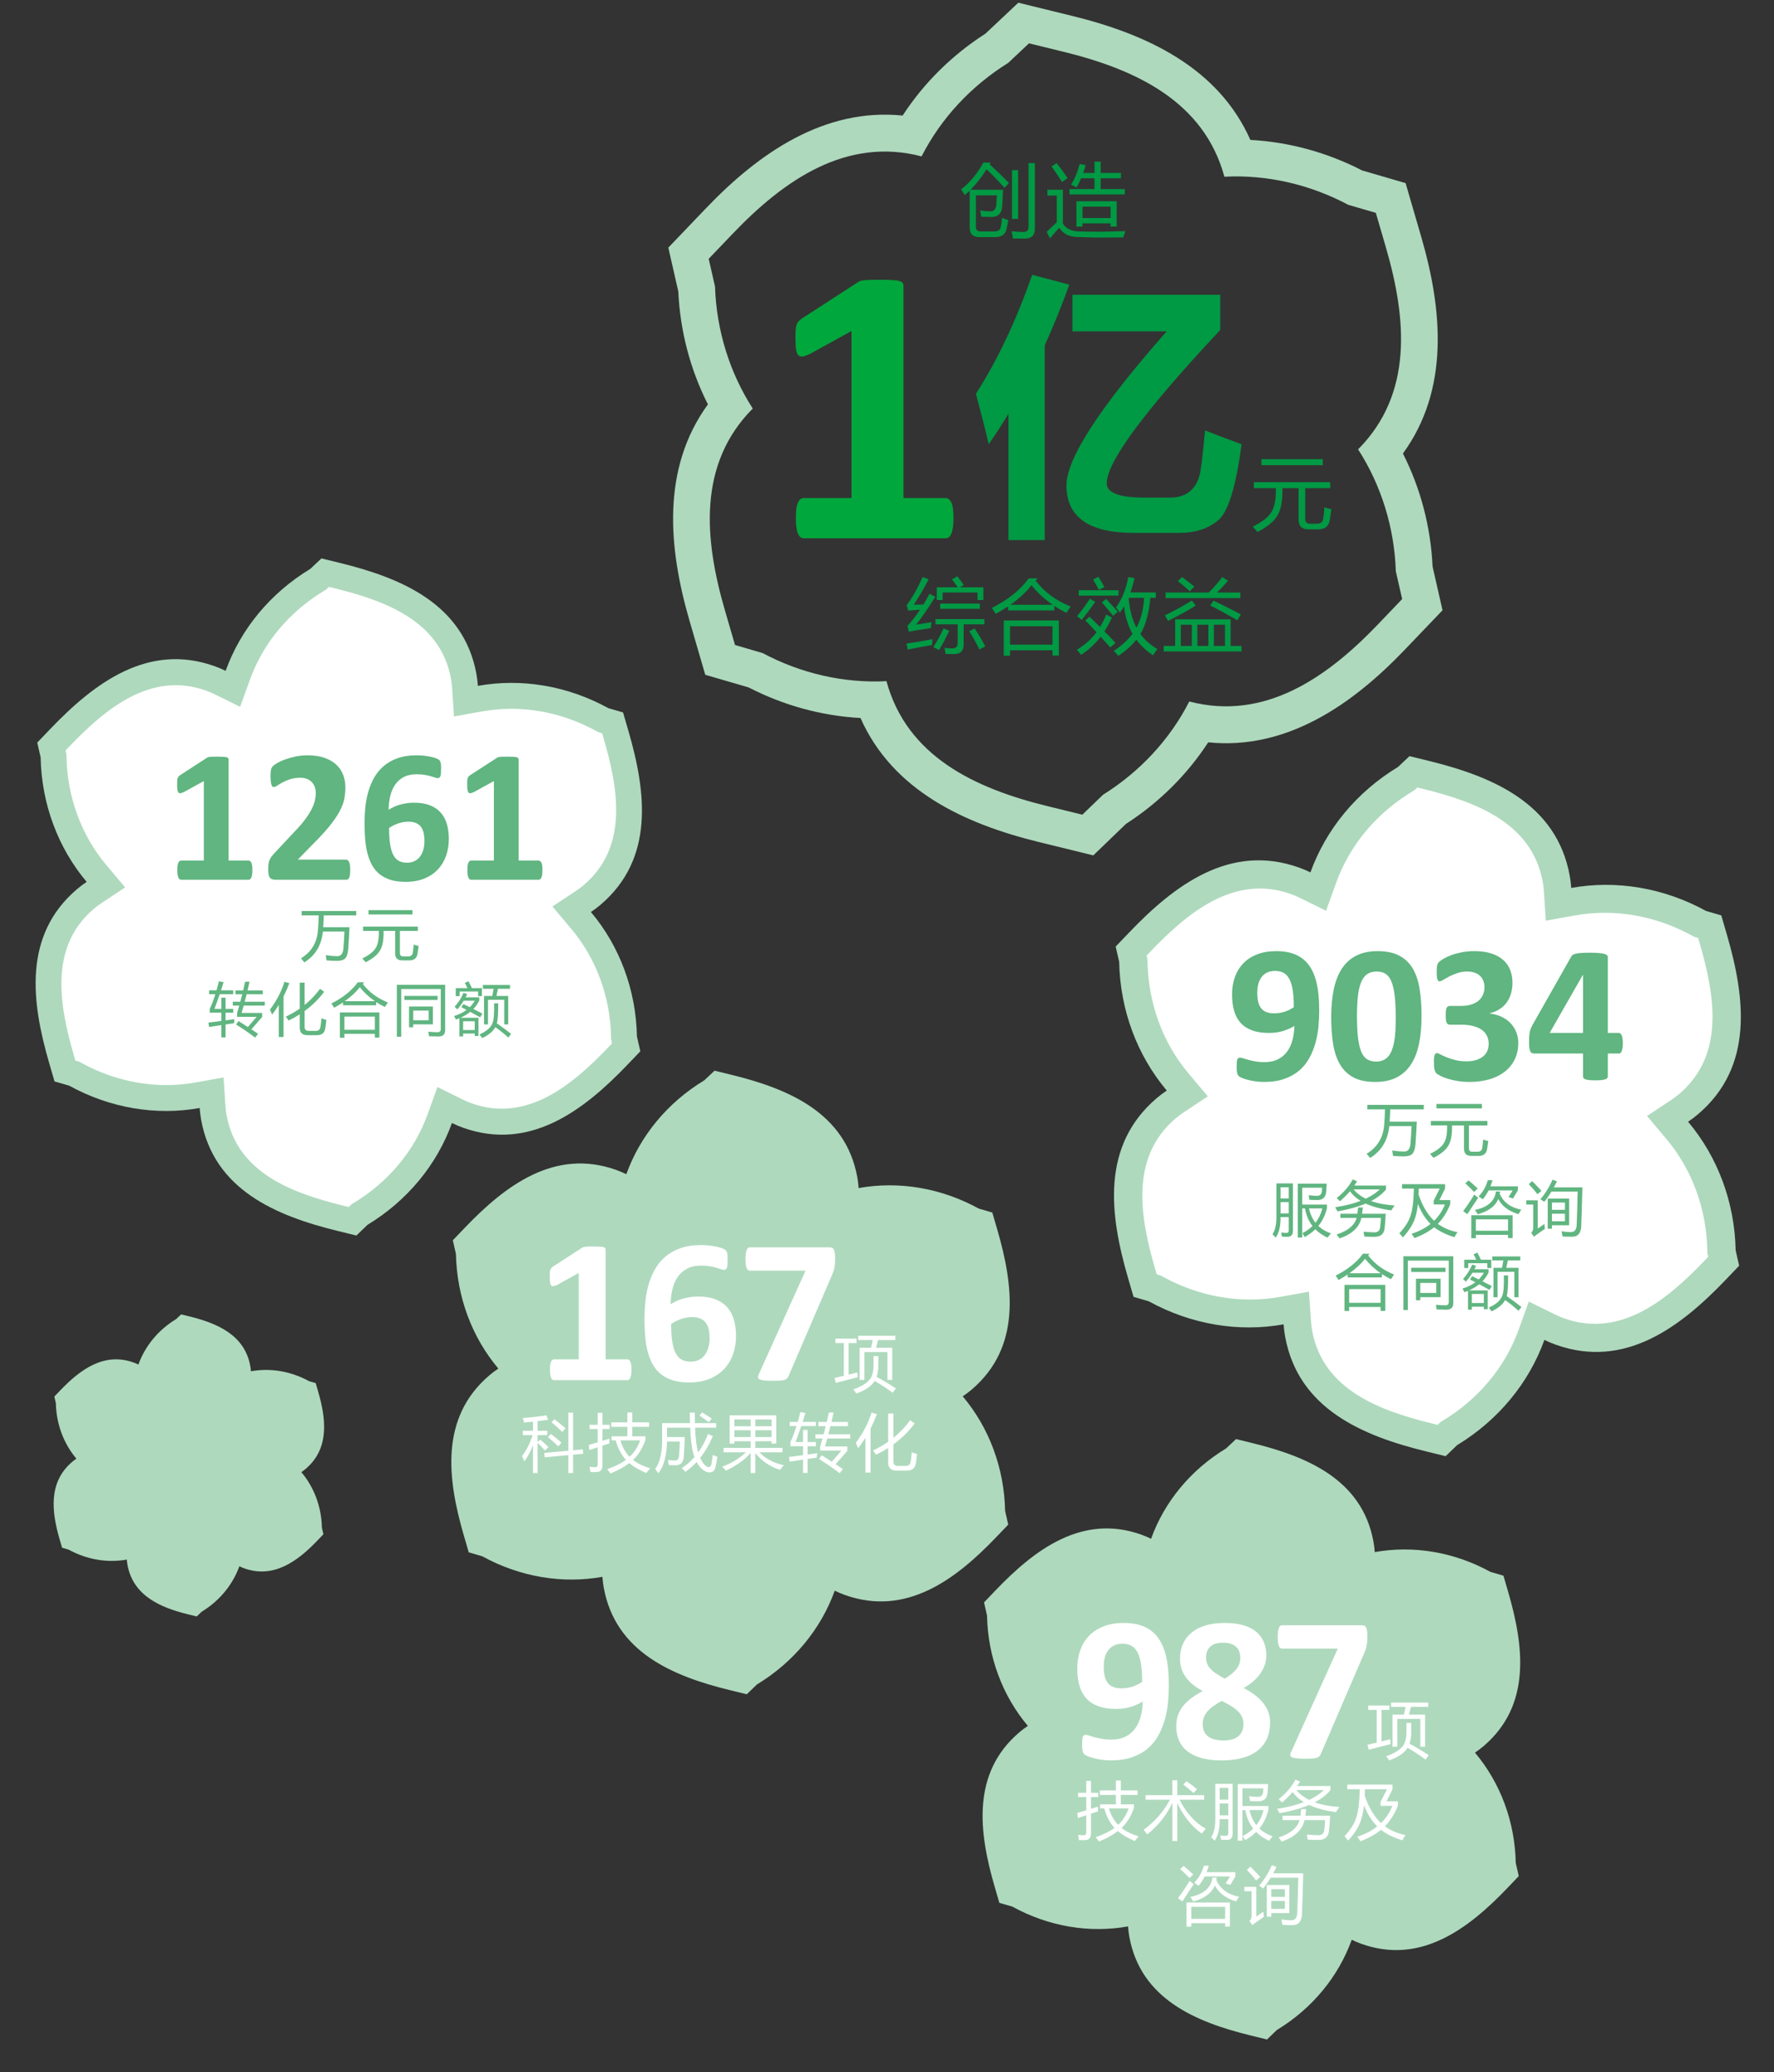<?xml version="1.0" encoding="UTF-8"?>
<svg xmlns="http://www.w3.org/2000/svg" xmlns:xlink="http://www.w3.org/1999/xlink" version="1.1" id="图层_1" x="0px" y="0px" width="509.975px" height="595.276px" viewBox="0 0 509.975 595.276" xml:space="preserve">
<rect x="0" y="0" width="509.975" height="595.276" fill="#333333" stroke="none"/>
<path fill-rule="evenodd" clip-rule="evenodd" fill="#AED9BD" d="M24.912,253.344c-8.214-9.747-12.961-22.323-13.231-35.745  l-0.97-4.271l3.756-3.924c12.63-13.191,28.058-24.831,47.192-18.039c1.094,0.388,2.164,0.84,3.205,1.35  c4.314-11.959,12.821-22.315,24.341-29.286l3.2-3.011l5.325,1.304c17.768,4.352,35.524,11.837,39.219,31.852  c0.211,1.145,0.355,2.302,0.432,3.461c12.504-2.241,25.719-0.063,37.494,6.403l4.231,1.234l1.549,5.317  c5.117,17.563,7.512,36.685-7.975,49.892c-0.895,0.761-1.833,1.47-2.812,2.119c8.217,9.747,12.961,22.323,13.232,35.744l0.972,4.272  l-3.756,3.923c-12.631,13.191-28.058,24.833-47.194,18.038c-1.094-0.389-2.165-0.839-3.203-1.351  c-4.307,11.942-12.794,22.283-24.289,29.255l-3.177,3.062l-5.4-1.322c-17.768-4.352-35.525-11.838-39.219-31.852  c-0.211-1.146-0.354-2.302-0.432-3.46c-12.504,2.238-25.718,0.062-37.494-6.404l-4.231-1.233l-1.55-5.318  c-5.116-17.562-7.511-36.684,7.976-49.89C22.996,254.703,23.936,253.994,24.912,253.344"></path>
<path fill-rule="evenodd" clip-rule="evenodd" fill="#FFFFFF" d="M94.559,168.601l-0.833,0.784l-0.673,0.407  c-9.716,5.878-17.331,14.732-21.197,25.448l-2.818,7.812l-7.453-3.662c-0.784-0.385-1.589-0.725-2.413-1.017  c-15.917-5.65-28.97,5.349-39.337,16.175l-0.99,1.034l0.252,1.111l0.015,0.757c0.229,11.357,4.144,22.396,11.483,31.104l5.369,6.37  l-6.938,4.612c-0.73,0.487-1.434,1.016-2.101,1.586c-12.876,10.979-9.867,27.737-5.664,42.153l0.409,1.402l1.1,0.32l0.714,0.393  c9.899,5.436,21.454,7.599,32.606,5.602l8.172-1.463l0.556,8.284c0.058,0.875,0.165,1.746,0.325,2.609  c3.073,16.652,19.084,22.403,33.678,25.979l1.421,0.349l0.825-0.794l0.708-0.431c9.695-5.879,17.291-14.72,21.15-25.42l2.819-7.815  l7.456,3.668c0.781,0.385,1.586,0.724,2.407,1.016c15.918,5.65,28.97-5.35,39.337-16.175l0.99-1.034l-0.253-1.109l-0.015-0.76  c-0.229-11.356-4.143-22.395-11.483-31.102l-5.373-6.374l6.945-4.612c0.73-0.484,1.432-1.013,2.098-1.582  c12.875-10.979,9.863-27.738,5.663-42.155l-0.408-1.402l-1.099-0.32l-0.714-0.392c-9.898-5.435-21.453-7.6-32.605-5.602  l-8.183,1.466l-0.546-8.295c-0.057-0.872-0.165-1.74-0.324-2.6c-3.073-16.653-19.082-22.408-33.676-25.981L94.559,168.601z"></path>
<path fill="#60B580" d="M72.549,250.016c0,0.509-0.027,0.936-0.083,1.288c-0.055,0.352-0.129,0.639-0.232,0.842  c-0.092,0.213-0.213,0.362-0.333,0.445c-0.13,0.092-0.278,0.138-0.436,0.138h-19.43c-0.139,0-0.278-0.046-0.408-0.138  c-0.12-0.083-0.231-0.232-0.333-0.445c-0.103-0.203-0.176-0.491-0.232-0.842c-0.055-0.353-0.083-0.779-0.083-1.288  c0-0.519,0.018-0.955,0.064-1.315c0.047-0.353,0.121-0.63,0.222-0.853c0.103-0.212,0.214-0.371,0.344-0.472  c0.12-0.102,0.268-0.148,0.425-0.148h6.561v-22.849l-5.643,3.113c-0.408,0.194-0.75,0.324-1.01,0.371  c-0.269,0.037-0.472-0.009-0.629-0.167c-0.149-0.157-0.251-0.417-0.306-0.797c-0.056-0.38-0.084-0.917-0.084-1.603  c0-0.436,0.01-0.797,0.028-1.075c0.019-0.278,0.064-0.519,0.139-0.714c0.065-0.204,0.167-0.361,0.297-0.491  c0.12-0.13,0.295-0.259,0.509-0.407l7.542-4.883c0.093-0.074,0.204-0.129,0.334-0.177c0.138-0.046,0.315-0.083,0.537-0.11  c0.213-0.028,0.5-0.047,0.853-0.056c0.352-0.009,0.806-0.009,1.371-0.009c0.686,0,1.242,0.009,1.667,0.037  c0.427,0.028,0.751,0.074,0.964,0.138c0.222,0.065,0.361,0.149,0.435,0.26c0.074,0.111,0.111,0.241,0.111,0.408v29.011h5.745  c0.167,0,0.315,0.046,0.455,0.148c0.138,0.102,0.25,0.26,0.352,0.472c0.102,0.223,0.176,0.5,0.223,0.853  C72.531,249.061,72.549,249.497,72.549,250.016"></path>
<path fill="#60B580" d="M100.677,249.82c0,0.528-0.019,0.982-0.065,1.353c-0.046,0.371-0.12,0.667-0.203,0.908  c-0.093,0.231-0.213,0.398-0.353,0.501c-0.148,0.101-0.315,0.147-0.491,0.147H79.356c-0.398,0-0.741-0.036-1.028-0.11  c-0.288-0.074-0.528-0.213-0.704-0.417c-0.186-0.212-0.315-0.509-0.398-0.907s-0.121-0.918-0.121-1.548  c0-0.602,0.028-1.111,0.083-1.538c0.056-0.426,0.148-0.806,0.296-1.14c0.148-0.333,0.334-0.657,0.556-0.972  c0.232-0.324,0.52-0.667,0.89-1.047l6.088-6.504c1.213-1.27,2.196-2.419,2.937-3.466c0.741-1.038,1.325-1.992,1.743-2.854  c0.417-0.861,0.694-1.648,0.852-2.372c0.158-0.723,0.232-1.417,0.232-2.066c0-0.593-0.092-1.158-0.288-1.695  c-0.185-0.528-0.472-0.992-0.843-1.39c-0.37-0.399-0.833-0.704-1.398-0.936c-0.556-0.222-1.214-0.334-1.983-0.334  c-1.066,0-2.011,0.14-2.835,0.408c-0.825,0.269-1.547,0.575-2.167,0.908c-0.631,0.344-1.149,0.649-1.566,0.927  c-0.418,0.287-0.742,0.426-0.974,0.426c-0.166,0-0.306-0.055-0.426-0.166c-0.12-0.103-0.213-0.288-0.288-0.538  c-0.064-0.259-0.129-0.592-0.175-1.028c-0.046-0.426-0.065-0.945-0.065-1.557c0-0.417,0.009-0.769,0.037-1.056  c0.028-0.278,0.074-0.52,0.129-0.732c0.047-0.204,0.121-0.389,0.213-0.546c0.093-0.148,0.25-0.334,0.473-0.556  c0.232-0.213,0.648-0.492,1.251-0.824c0.611-0.344,1.352-0.667,2.242-0.983c0.89-0.314,1.862-0.583,2.937-0.806  c1.065-0.213,2.177-0.324,3.335-0.324c1.835,0,3.429,0.232,4.8,0.695c1.363,0.463,2.502,1.103,3.41,1.927  c0.908,0.825,1.576,1.797,2.02,2.927c0.445,1.131,0.667,2.345,0.667,3.651c0,1.14-0.111,2.261-0.324,3.363  c-0.222,1.112-0.676,2.298-1.362,3.577c-0.686,1.27-1.659,2.687-2.91,4.234c-1.25,1.547-2.909,3.345-4.976,5.393l-4.104,4.197  h13.842c0.186,0,0.353,0.056,0.501,0.167c0.157,0.102,0.287,0.269,0.398,0.5c0.111,0.223,0.186,0.519,0.242,0.89  C100.649,248.875,100.677,249.321,100.677,249.82"></path>
<path fill="#60B580" d="M122.021,241.677c0-0.918-0.083-1.724-0.241-2.418c-0.167-0.695-0.426-1.279-0.797-1.761  c-0.361-0.472-0.843-0.833-1.437-1.084c-0.602-0.241-1.325-0.361-2.178-0.361c-0.509,0-1.009,0.046-1.5,0.139  c-0.481,0.084-0.964,0.213-1.436,0.37c-0.473,0.167-0.927,0.362-1.362,0.584c-0.436,0.222-0.844,0.463-1.223,0.713  c0,1.937,0.111,3.539,0.324,4.827c0.223,1.289,0.537,2.317,0.963,3.067c0.427,0.76,0.964,1.297,1.613,1.612  c0.639,0.315,1.39,0.473,2.241,0.473c0.834,0,1.566-0.157,2.187-0.463c0.63-0.307,1.149-0.732,1.566-1.298  c0.417-0.556,0.731-1.203,0.954-1.955C121.911,243.372,122.021,242.557,122.021,241.677 M129.026,241c0,1.77-0.27,3.409-0.815,4.919  c-0.547,1.51-1.344,2.817-2.391,3.911c-1.048,1.093-2.344,1.954-3.882,2.575c-1.547,0.621-3.317,0.936-5.328,0.936  c-1.631,0-3.058-0.186-4.271-0.556c-1.213-0.37-2.261-0.908-3.15-1.604c-0.89-0.694-1.612-1.546-2.177-2.538  c-0.557-0.992-1.01-2.122-1.344-3.363c-0.333-1.251-0.565-2.613-0.686-4.077c-0.129-1.463-0.194-3.021-0.194-4.67  c0-1.371,0.065-2.816,0.204-4.317c0.14-1.502,0.399-2.974,0.788-4.429c0.39-1.446,0.936-2.826,1.64-4.142  c0.705-1.307,1.622-2.455,2.733-3.447c1.112-0.981,2.455-1.77,4.04-2.344c1.584-0.584,3.465-0.871,5.633-0.871  c0.686,0,1.381,0.037,2.076,0.12c0.695,0.084,1.343,0.186,1.946,0.315c0.593,0.121,1.103,0.269,1.52,0.436  c0.417,0.157,0.685,0.297,0.825,0.417c0.139,0.12,0.241,0.25,0.314,0.39c0.074,0.148,0.13,0.305,0.177,0.482  c0.045,0.166,0.074,0.379,0.093,0.629c0.018,0.26,0.026,0.565,0.026,0.927c0,0.556-0.009,1.019-0.037,1.39  c-0.027,0.371-0.083,0.667-0.158,0.872c-0.064,0.212-0.166,0.36-0.296,0.444c-0.12,0.092-0.277,0.139-0.463,0.139  c-0.213,0-0.491-0.056-0.834-0.176c-0.342-0.121-0.759-0.25-1.25-0.39c-0.492-0.148-1.065-0.277-1.723-0.379  c-0.658-0.111-1.428-0.167-2.299-0.167c-1.464,0-2.696,0.269-3.715,0.814c-1.01,0.547-1.834,1.289-2.464,2.224  c-0.64,0.937-1.103,2.021-1.39,3.252c-0.288,1.232-0.445,2.539-0.463,3.919c0.398-0.26,0.861-0.509,1.38-0.76  c0.509-0.259,1.076-0.472,1.677-0.657c0.612-0.177,1.27-0.325,1.974-0.445c0.704-0.12,1.464-0.176,2.261-0.176  c1.77,0,3.289,0.241,4.558,0.732c1.27,0.491,2.307,1.186,3.114,2.094c0.806,0.899,1.399,1.992,1.779,3.28  C128.831,237.989,129.026,239.425,129.026,241z"></path>
<path fill="#60B580" d="M155.93,250.016c0,0.509-0.027,0.936-0.083,1.288c-0.055,0.352-0.129,0.639-0.232,0.842  c-0.092,0.213-0.213,0.362-0.333,0.445c-0.13,0.092-0.278,0.138-0.436,0.138h-19.43c-0.139,0-0.277-0.046-0.407-0.138  c-0.12-0.083-0.232-0.232-0.334-0.445c-0.101-0.203-0.175-0.491-0.231-0.842c-0.055-0.353-0.083-0.779-0.083-1.288  c0-0.519,0.019-0.955,0.064-1.315c0.046-0.353,0.121-0.63,0.222-0.853c0.103-0.212,0.214-0.371,0.344-0.472  c0.12-0.102,0.268-0.148,0.425-0.148h6.561v-22.849l-5.643,3.113c-0.407,0.194-0.75,0.324-1.01,0.371  c-0.269,0.037-0.473-0.009-0.629-0.167c-0.148-0.157-0.251-0.417-0.306-0.797c-0.056-0.38-0.083-0.917-0.083-1.603  c0-0.436,0.009-0.797,0.027-1.075c0.019-0.278,0.064-0.519,0.139-0.714c0.065-0.204,0.167-0.361,0.297-0.491  c0.121-0.13,0.296-0.259,0.509-0.407l7.542-4.883c0.093-0.074,0.204-0.129,0.334-0.177c0.139-0.046,0.315-0.083,0.537-0.11  c0.213-0.028,0.5-0.047,0.853-0.056c0.352-0.009,0.806-0.009,1.371-0.009c0.686,0,1.242,0.009,1.667,0.037  c0.427,0.028,0.751,0.074,0.964,0.138c0.222,0.065,0.361,0.149,0.435,0.26c0.074,0.111,0.111,0.241,0.111,0.408v29.011h5.745  c0.167,0,0.315,0.046,0.454,0.148c0.139,0.102,0.25,0.26,0.353,0.472c0.101,0.223,0.175,0.5,0.222,0.853  C155.912,249.061,155.93,249.497,155.93,250.016"></path>
<path fill="#60B580" d="M86.714,261.716h15.698v1.254H93.09c-0.044,1.212-0.1,2.346-0.172,3.405h7.558  c-0.108,2.216-0.234,4.317-0.375,6.301c-0.097,1.207-0.375,2.077-0.831,2.607c-0.434,0.49-1.221,0.741-2.36,0.749  c-0.598,0.022-1.607-0.02-3.031-0.128c-0.055-0.415-0.136-0.915-0.245-1.498c1.379,0.183,2.433,0.274,3.161,0.274  c1.162,0.086,1.802-0.645,1.921-2.199c0.13-1.521,0.228-3.144,0.294-4.87h-6.19c-0.406,3.974-2.188,6.927-5.342,8.862  c-0.25-0.337-0.57-0.723-0.962-1.157c3.052-1.857,4.687-4.625,4.903-8.308c0.104-1.188,0.173-2.535,0.204-4.039h-4.909V261.716z"></path>
<path fill="#60B580" d="M105.94,261.456h12.64v1.24h-12.64V261.456z M104.378,266.195h15.732v1.239h-5.148v6.352  c0,0.639,0.328,0.961,0.979,0.961h1.401c0.781,0,1.226-0.358,1.334-1.075c0.1-0.609,0.181-1.378,0.245-2.313  c0.437,0.153,0.906,0.287,1.418,0.406c-0.108,0.934-0.222,1.715-0.342,2.346c-0.217,1.195-1.003,1.793-2.363,1.793h-1.987  c-1.368,0-2.052-0.671-2.052-2.005v-6.465h-3.321v0.52c0,2.302-0.349,4.009-1.043,5.115c-0.695,1.206-2.068,2.329-4.119,3.371  c-0.392-0.478-0.712-0.842-0.961-1.092c1.878-0.923,3.143-1.893,3.793-2.913c0.639-0.979,0.962-2.448,0.962-4.415v-0.586h-4.528  V266.195z"></path>
<path fill="#60B580" d="M61.647,289.831h1.987v-3.211h1.206v3.211h2.199v1.106h-2.199v2.199c0.82-0.114,1.666-0.234,2.541-0.359  c-0.044,0.381-0.081,0.773-0.114,1.173c-0.814,0.12-1.623,0.239-2.427,0.358v3.714h-1.206v-3.533  c-1.184,0.178-2.36,0.355-3.533,0.536l-0.181-1.254c1.173-0.142,2.41-0.3,3.713-0.472v-2.363h-3.338v-1.089  c0.57-1.212,1.106-2.624,1.612-4.236h-1.789v-1.106h2.123c0.239-0.82,0.47-1.69,0.692-2.607l1.337,0.261  c-0.245,0.798-0.492,1.579-0.742,2.346h3.511v1.106h-3.877C62.673,287.067,62.17,288.474,61.647,289.831 M67.854,294.308  l0.731-0.976c0.903,0.564,1.792,1.135,2.671,1.71l2.526-2.932h-5.621v-1.123c0.206-0.659,0.412-1.356,0.62-2.102h-1.857v-1.106  h2.166c0.177-0.687,0.362-1.401,0.545-2.151H67.69v-1.106h2.215c0.189-0.798,0.381-1.629,0.571-2.494h1.252  c-0.183,0.854-0.372,1.685-0.569,2.494h4.381v1.106h-4.642c-0.184,0.739-0.364,1.457-0.545,2.151h5.774v1.106h-6.074  c-0.203,0.728-0.404,1.434-0.604,2.118h5.913v1.157l-3.094,3.542c0.645,0.428,1.284,0.861,1.921,1.295l-0.848,1.076  C71.584,296.757,69.752,295.504,67.854,294.308z"></path>
<path fill="#60B580" d="M77.603,290.042c1.891-2.507,3.28-5.173,4.169-7.997l1.417,0.405c-0.516,1.349-1.075,2.616-1.679,3.805  v11.652h-1.367v-9.203c-0.604,0.978-1.243,1.895-1.921,2.754C78.036,290.992,77.831,290.52,77.603,290.042 M82.181,292.046  c1.42-0.665,2.751-1.426,3.989-2.291v-7.465h1.401v6.415c1.662-1.34,3.138-2.888,4.431-4.639l1.19,0.861  c-1.582,2.102-3.456,3.939-5.621,5.512v4.603c0,0.737,0.392,1.106,1.173,1.106h2.067c0.74,0,1.167-0.353,1.287-1.059  c0.153-0.736,0.25-1.59,0.292-2.558c0.456,0.175,0.935,0.333,1.434,0.473c-0.086,0.911-0.2,1.749-0.342,2.51  c-0.205,1.249-0.989,1.874-2.346,1.874h-2.752c-1.476,0-2.215-0.729-2.215-2.185v-3.812c-1.015,0.654-2.084,1.251-3.208,1.793  C82.733,292.827,82.473,292.446,82.181,292.046z"></path>
<path fill="#60B580" d="M103.429,283.609c-1.11,1.42-2.558,2.763-4.351,4.022h8.714  C106.141,286.502,104.688,285.161,103.429,283.609 M107.759,292.046h-8.745v3.793h8.745V292.046z M104.682,282.192l-0.392,0.473  c1.815,2.354,4.22,4.131,7.216,5.326c-0.336,0.479-0.625,0.912-0.865,1.301c-0.878-0.422-1.715-0.9-2.507-1.432v0.928h-9.528v-0.814  c-0.792,0.52-1.64,1.031-2.541,1.532c-0.217-0.37-0.488-0.778-0.814-1.224c3.355-1.682,5.89-3.713,7.607-6.09H104.682z   M97.71,290.855h11.352v7.233h-1.304v-1.092h-8.745v1.123H97.71V290.855z"></path>
<path fill="#60B580" d="M116.253,286.1h9.545v1.173h-9.545V286.1z M123.241,290.319h-4.447v2.785h4.447V290.319z M117.591,289.147  h6.857v5.128h-5.654v0.848h-1.203V289.147z M115.342,297.844h-1.254v-14.936h13.876v13.045c0,1.206-0.634,1.807-1.905,1.807  c-0.792,0-1.695-0.023-2.704-0.064c-0.053-0.381-0.131-0.814-0.228-1.304c1.076,0.098,1.965,0.147,2.671,0.147  c0.609,0,0.912-0.303,0.912-0.911v-11.516h-11.369V297.844z"></path>
<path fill="#60B580" d="M136.475,293.396h-3.338v2.508h3.338V293.396z M131.019,283.868h3.355c-0.216-0.489-0.47-0.993-0.764-1.515  l1.059-0.456c0.4,0.751,0.733,1.407,0.992,1.971h2.883v2.296h-1.106v-1.317h-5.31v1.317h-1.109V283.868z M142.045,288.235h1.173  c0.022,2.768-0.103,4.684-0.375,5.749c1.565,1.094,2.927,2.107,4.089,3.029l-0.814,1.042c-1.054-0.956-2.291-1.948-3.714-2.979  c-0.672,1.226-1.932,2.274-3.777,3.141c-0.217-0.314-0.479-0.661-0.781-1.042c1.996-0.89,3.236-1.961,3.711-3.209  C141.948,293.099,142.112,291.186,142.045,288.235z M139.146,286.117h2.379l0.373-2.051h-3.078v-1.109h7.786v1.109h-3.453  l-0.442,2.051h3.388v8.175h-1.139v-7.068h-4.675v7.068h-1.14V286.117z M132.617,289.358l0.6-0.912  c0.643,0.314,1.25,0.612,1.826,0.896c0.565-0.554,1.043-1.173,1.432-1.857h-3.174c-0.575,0.945-1.19,1.776-1.84,2.493  c-0.24-0.261-0.495-0.521-0.768-0.783c1.032-1.084,1.88-2.41,2.542-3.972l1.076,0.355c-0.153,0.328-0.309,0.637-0.473,0.932h3.941  v0.925c-0.444,0.903-1.008,1.713-1.692,2.43c0.945,0.475,1.812,0.922,2.604,1.334l-0.667,1.06c-0.923-0.535-1.868-1.06-2.835-1.58  c-0.815,0.662-1.757,1.232-2.833,1.709h5.195v5.229h-1.075v-0.701h-3.338v0.831h-1.076v-5.229c-0.325,0.128-0.656,0.253-0.993,0.373  c-0.141-0.292-0.319-0.623-0.536-0.993c1.401-0.444,2.599-1.036,3.6-1.776C133.631,289.872,133.126,289.619,132.617,289.358z"></path>
<path fill-rule="evenodd" clip-rule="evenodd" fill="#AED9BD" d="M143.256,393.164c-7.566-8.977-11.937-20.56-12.187-32.921  l-0.893-3.934l3.458-3.611c11.633-12.149,25.841-22.869,43.464-16.615c1.007,0.359,1.993,0.773,2.95,1.245  c3.973-11.015,11.807-20.553,22.417-26.972l2.948-2.773l4.903,1.201c16.364,4.008,32.718,10.901,36.12,29.335  c0.194,1.055,0.327,2.119,0.397,3.188c11.517-2.064,23.686-0.059,34.531,5.897l3.897,1.137l1.426,4.896  c4.713,16.177,6.918,33.786-7.344,45.949c-0.823,0.701-1.688,1.354-2.589,1.951c7.566,8.977,11.937,20.561,12.186,32.919  l0.895,3.934l-3.459,3.613c-11.633,12.148-25.84,22.871-43.465,16.613c-1.007-0.358-1.993-0.773-2.949-1.244  c-3.967,10.998-11.783,20.522-22.368,26.942l-2.927,2.819l-4.973-1.218c-16.364-4.007-32.717-10.901-36.119-29.334  c-0.194-1.056-0.326-2.12-0.398-3.188c-11.516,2.063-23.686,0.059-34.53-5.898l-3.897-1.134l-1.428-4.899  c-4.713-16.174-6.918-33.784,7.346-45.946C141.49,394.416,142.356,393.762,143.256,393.164"></path>
<path fill="#FFFFFF" d="M181.527,393.545c0,0.553-0.031,1.018-0.09,1.399c-0.061,0.382-0.141,0.694-0.252,0.915  c-0.101,0.231-0.231,0.393-0.362,0.483c-0.141,0.102-0.302,0.151-0.473,0.151h-21.101c-0.151,0-0.301-0.05-0.443-0.151  c-0.13-0.091-0.251-0.252-0.362-0.483c-0.111-0.221-0.191-0.533-0.252-0.915c-0.06-0.382-0.09-0.847-0.09-1.399  c0-0.563,0.02-1.035,0.07-1.429c0.05-0.382,0.13-0.685,0.241-0.926c0.111-0.231,0.231-0.402,0.372-0.513  c0.131-0.11,0.292-0.162,0.463-0.162h7.124v-24.813l-6.127,3.38c-0.443,0.213-0.816,0.353-1.098,0.402  c-0.292,0.041-0.513-0.009-0.685-0.181c-0.161-0.171-0.271-0.452-0.331-0.865c-0.061-0.412-0.091-0.995-0.091-1.741  c0-0.473,0.01-0.866,0.03-1.166c0.021-0.303,0.07-0.563,0.151-0.775c0.07-0.222,0.181-0.394,0.322-0.534  c0.131-0.141,0.322-0.281,0.553-0.442l8.191-5.303c0.101-0.081,0.222-0.141,0.363-0.19c0.151-0.051,0.342-0.091,0.583-0.122  c0.231-0.029,0.543-0.05,0.926-0.06c0.382-0.01,0.875-0.01,1.489-0.01c0.745,0,1.348,0.01,1.812,0.04  c0.462,0.029,0.815,0.08,1.046,0.151c0.242,0.07,0.393,0.162,0.473,0.281c0.08,0.12,0.121,0.262,0.121,0.443v31.504h6.239  c0.181,0,0.342,0.052,0.492,0.162c0.151,0.11,0.272,0.281,0.383,0.513c0.111,0.241,0.192,0.544,0.242,0.926  C181.507,392.51,181.527,392.982,181.527,393.545"></path>
<path fill="#FFFFFF" d="M203.983,384.49c0-0.996-0.09-1.872-0.262-2.626c-0.181-0.756-0.462-1.391-0.865-1.912  c-0.393-0.514-0.916-0.906-1.56-1.177c-0.655-0.262-1.439-0.394-2.365-0.394c-0.553,0-1.097,0.051-1.631,0.151  c-0.522,0.09-1.046,0.23-1.559,0.403c-0.513,0.181-1.006,0.393-1.479,0.634c-0.472,0.24-0.916,0.503-1.329,0.774  c0,2.102,0.121,3.843,0.353,5.242c0.241,1.398,0.583,2.517,1.046,3.332c0.463,0.822,1.047,1.407,1.751,1.75  c0.695,0.342,1.509,0.513,2.436,0.513c0.905,0,1.701-0.171,2.375-0.503c0.684-0.332,1.247-0.795,1.7-1.409  c0.453-0.604,0.795-1.307,1.037-2.122C203.862,386.331,203.983,385.446,203.983,384.49 M211.59,383.754  c0,1.923-0.292,3.704-0.885,5.345c-0.594,1.64-1.459,3.058-2.596,4.245c-1.137,1.188-2.546,2.123-4.216,2.798  c-1.681,0.674-3.603,1.016-5.786,1.016c-1.771,0-3.321-0.2-4.638-0.603c-1.319-0.403-2.456-0.986-3.422-1.741  s-1.751-1.68-2.365-2.758c-0.604-1.075-1.097-2.304-1.458-3.653c-0.362-1.356-0.614-2.838-0.745-4.426  c-0.141-1.591-0.211-3.281-0.211-5.072c0-1.489,0.07-3.059,0.222-4.688c0.15-1.63,0.433-3.23,0.855-4.811  c0.422-1.569,1.017-3.069,1.781-4.498c0.765-1.419,1.76-2.666,2.968-3.742c1.208-1.067,2.667-1.922,4.387-2.547  c1.721-0.634,3.763-0.944,6.118-0.944c0.745,0,1.5,0.04,2.254,0.131c0.754,0.089,1.459,0.201,2.113,0.342  c0.644,0.13,1.198,0.291,1.65,0.472c0.453,0.171,0.745,0.322,0.896,0.454c0.151,0.131,0.262,0.271,0.342,0.422  c0.081,0.161,0.141,0.333,0.191,0.523c0.051,0.182,0.08,0.412,0.101,0.684c0.02,0.283,0.03,0.614,0.03,1.007  c0,0.604-0.01,1.107-0.041,1.509c-0.03,0.403-0.09,0.725-0.171,0.946c-0.07,0.23-0.181,0.393-0.322,0.483  c-0.131,0.101-0.301,0.15-0.503,0.15c-0.231,0-0.533-0.06-0.905-0.19c-0.373-0.131-0.826-0.271-1.359-0.423  c-0.534-0.162-1.157-0.303-1.872-0.414c-0.714-0.119-1.55-0.18-2.496-0.18c-1.59,0-2.928,0.291-4.035,0.886  c-1.097,0.593-1.993,1.398-2.677,2.413c-0.694,1.018-1.197,2.194-1.509,3.533c-0.312,1.339-0.483,2.756-0.503,4.256  c0.433-0.281,0.935-0.553,1.5-0.825c0.553-0.281,1.167-0.513,1.82-0.714c0.665-0.191,1.379-0.352,2.144-0.483  c0.765-0.131,1.59-0.19,2.456-0.19c1.922,0,3.572,0.262,4.95,0.795c1.379,0.533,2.506,1.287,3.381,2.273  c0.875,0.977,1.519,2.163,1.932,3.562C211.378,380.485,211.59,382.044,211.59,383.754z"></path>
<path fill="#FFFFFF" d="M240.083,361.598c0,0.573-0.02,1.066-0.061,1.489c-0.041,0.422-0.091,0.814-0.161,1.176  c-0.07,0.363-0.161,0.706-0.281,1.028c-0.111,0.321-0.251,0.673-0.413,1.045l-12.548,29.131c-0.121,0.252-0.272,0.464-0.453,0.614  c-0.191,0.161-0.453,0.281-0.785,0.373c-0.332,0.091-0.764,0.149-1.277,0.181c-0.524,0.029-1.167,0.04-1.932,0.04  c-1.036,0-1.861-0.03-2.475-0.102c-0.604-0.069-1.057-0.18-1.338-0.331c-0.282-0.142-0.443-0.332-0.453-0.554  c-0.02-0.231,0.041-0.514,0.201-0.845l13.463-29.806h-16.029c-0.412,0-0.724-0.271-0.925-0.804  c-0.212-0.544-0.312-1.399-0.312-2.576c0-0.584,0.03-1.097,0.091-1.51c0.06-0.423,0.141-0.774,0.251-1.046  c0.11-0.272,0.231-0.473,0.382-0.584c0.151-0.122,0.322-0.182,0.513-0.182h22.68c0.363,0,0.655,0.03,0.886,0.101  c0.241,0.07,0.423,0.222,0.564,0.452c0.141,0.241,0.241,0.574,0.312,1.007S240.083,360.893,240.083,361.598"></path>
<path fill="#FFFFFF" d="M251.118,389.573h1.379v2.74c0,1.227-0.166,2.308-0.495,3.237c2.062,1.11,3.909,2.211,5.536,3.308  l-0.921,1.255c-1.627-1.213-3.348-2.345-5.166-3.395c-0.082,0.128-0.163,0.253-0.248,0.37c-0.954,1.312-2.634,2.395-5.04,3.255  c-0.236-0.365-0.528-0.768-0.885-1.2c2.312-0.78,3.91-1.753,4.794-2.92c0.697-0.896,1.044-2.217,1.044-3.964V389.573z   M239.903,395.851c0.966-0.211,1.857-0.42,2.672-0.618v-9.392h-2.424v-1.273h6.068v1.273h-2.265v9.057  c0.978-0.239,1.814-0.449,2.512-0.637c0.023,0.611,0.063,1.077,0.123,1.394c-2.831,0.71-4.929,1.253-6.297,1.631L239.903,395.851z   M247.121,387.185h3.272l0.495-2.214h-4.175v-1.236h10.665v1.236h-4.951l-0.585,2.214h4.651v9.23h-1.38v-7.992h-6.613v7.992h-1.38  V387.185z"></path>
<path fill="#FFFFFF" d="M157.511,412.833l0.849-0.904c1.346,1.051,2.361,1.888,3.042,2.514l-0.917,1.078  C159.929,414.943,158.939,414.049,157.511,412.833 M158.556,408.588l0.813-0.885c1.31,1.002,2.372,1.881,3.184,2.636l-0.921,1.044  C160.796,410.523,159.769,409.591,158.556,408.588z M156.452,417.378l6.931-0.618V405.83h1.364v10.807l2.792-0.267l0.108,1.274  l-2.901,0.267v5.27h-1.364v-5.146l-6.793,0.618L156.452,417.378z M150.064,418.318c1.346-1.806,2.36-3.815,3.042-6.032h-2.795  v-1.255h2.901v-2.603c-0.906,0.094-1.763,0.178-2.563,0.248c-0.085-0.436-0.203-0.872-0.354-1.308  c2.286-0.167,4.555-0.425,6.807-0.778l0.462,1.307c-1.063,0.143-2.071,0.267-3.025,0.37v2.764h2.81v1.255h-2.81v1.998l0.778-0.709  c0.849,0.731,1.633,1.447,2.352,2.141l-0.99,1.009c-0.755-0.849-1.47-1.585-2.14-2.21v8.666h-1.329v-7.978  c-0.694,1.817-1.521,3.356-2.475,4.618C150.538,419.334,150.312,418.833,150.064,418.318z"></path>
<path fill="#FFFFFF" d="M184,413.789h-5.65c0.53,1.863,1.416,3.438,2.653,4.723C182.394,417.192,183.393,415.617,184,413.789   M169.248,415.097c0.891-0.254,1.751-0.504,2.584-0.752v-3.813h-2.352v-1.22h2.352v-3.433h1.361v3.433h2.071v1.22h-2.071v3.391  c0.68-0.222,1.337-0.436,1.981-0.646c0,0.564,0.012,1.026,0.036,1.379c-0.667,0.211-1.337,0.426-2.017,0.646v5.703  c0,1.248-0.588,1.881-1.769,1.892c-0.471,0.011-1.039,0.011-1.696,0c-0.072-0.495-0.148-0.996-0.233-1.503  c0.697,0.072,1.223,0.105,1.576,0.105c0.508,0,0.761-0.267,0.761-0.795v-4.953c-0.797,0.266-1.6,0.537-2.406,0.815L169.248,415.097z   M175.811,413.789v-1.167h4.546v-2.708h-4.616v-1.289h4.616v-2.85h1.416v2.85h4.812v1.289h-4.812v2.708h3.768v1.06  c-0.833,2.359-2.014,4.27-3.547,5.732c1.326,1.043,2.968,1.838,4.927,2.388c-0.451,0.52-0.828,0.972-1.132,1.361  c-1.917-0.778-3.541-1.725-4.872-2.838c-1.552,1.166-3.366,2.159-5.44,2.981c-0.247-0.379-0.561-0.799-0.939-1.258  c2.107-0.685,3.903-1.569,5.395-2.652c-1.308-1.428-2.289-3.297-2.943-5.607H175.811z"></path>
<path fill="#FFFFFF" d="M201.08,406.678l0.743-0.922c0.99,0.567,1.917,1.156,2.777,1.771l-0.848,1.062  C202.9,407.916,202.01,407.278,201.08,406.678 M196.002,421.765c1.361-0.915,2.578-1.978,3.644-3.191  c-0.682-1.741-1.087-4.549-1.21-8.428h-6.678v2.688h5.093c-0.069,2.251-0.163,4.145-0.281,5.678  c-0.142,1.627-0.933,2.441-2.373,2.441c-0.483,0-1.125-0.023-1.925-0.071c-0.073-0.436-0.167-0.924-0.284-1.468  c0.827,0.117,1.516,0.175,2.071,0.175c0.682,0,1.065-0.471,1.15-1.412c0.094-1.088,0.163-2.432,0.211-4.034h-3.671  c-0.093,4.098-0.924,7.128-2.484,9.094c-0.296-0.402-0.601-0.811-0.921-1.224c1.331-1.768,1.998-4.561,1.998-8.383v-4.794h8.039  c-0.039-0.933-0.078-1.94-0.114-3.024h1.47c-0.006,0.83,0.006,1.838,0.042,3.024h6.095v1.311h-6.049  c0.118,3.17,0.411,5.543,0.875,7.108c1.144-1.551,2.083-3.309,2.819-5.271l1.398,0.582c-1.014,2.401-2.23,4.49-3.652,6.265  c0.866,1.761,1.714,2.642,2.539,2.642c0.302,0,0.531-0.271,0.691-0.821c0.163-0.86,0.293-1.745,0.389-2.653  c0.507,0.202,0.954,0.366,1.344,0.494c-0.178,1.263-0.371,2.294-0.583,3.099c-0.226,0.86-0.72,1.324-1.488,1.395  c-0.718,0.047-1.407-0.194-2.067-0.725c-0.717-0.546-1.323-1.301-1.824-2.264c-0.997,1.074-2.08,2.016-3.254,2.831  C196.706,422.475,196.368,422.119,196.002,421.765z"></path>
<path fill="#FFFFFF" d="M211.102,409.74h4.686v-1.948h-4.686V409.74z M211.102,412.833h4.686v-1.945h-4.686V412.833z   M221.818,407.792h-4.685v1.948h4.685V407.792z M217.133,412.833h4.685v-1.945h-4.685V412.833z M225.338,420.935  c-0.447,0.483-0.818,0.923-1.114,1.325c-2.865-0.909-5.228-2.515-7.091-4.818v5.721h-1.346v-5.738  c-1.654,1.913-4.027,3.604-7.109,5.065c-0.284-0.354-0.637-0.73-1.063-1.133c2.783-1.065,5.044-2.445,6.783-4.138h-6.394v-1.273  h7.783v-1.907h-4.686v0.688h-1.346v-8.136h13.408v8.136h-1.346v-0.688h-4.685v1.907h7.818v1.273h-6.635  C220.04,419.042,222.379,420.28,225.338,420.935z"></path>
<path fill="#FFFFFF" d="M228.692,414.266h2.158v-3.485h1.31v3.485h2.388v1.201h-2.388v2.389c0.891-0.124,1.809-0.254,2.759-0.391  c-0.049,0.415-0.087,0.84-0.124,1.274c-0.884,0.13-1.763,0.261-2.636,0.39v4.033h-1.31v-3.837c-1.286,0.194-2.563,0.386-3.837,0.583  l-0.196-1.362c1.273-0.153,2.617-0.326,4.033-0.512v-2.567h-3.625v-1.184c0.619-1.315,1.202-2.849,1.751-4.599h-1.944v-1.203h2.306  c0.259-0.889,0.51-1.835,0.752-2.831l1.452,0.284c-0.266,0.866-0.534,1.714-0.806,2.547h3.813v1.203h-4.211  C229.805,411.266,229.26,412.794,228.692,414.266 M235.433,419.129l0.793-1.06c0.981,0.612,1.947,1.232,2.901,1.856l2.744-3.185  h-6.104v-1.221c0.224-0.713,0.447-1.472,0.673-2.28h-2.016v-1.203h2.351c0.193-0.745,0.393-1.52,0.592-2.335h-2.114V408.5h2.407  c0.205-0.865,0.414-1.769,0.618-2.708h1.361c-0.199,0.927-0.404,1.829-0.619,2.708h4.757v1.202h-5.041  c-0.199,0.802-0.395,1.581-0.592,2.335h6.27v1.203h-6.596c-0.22,0.791-0.438,1.558-0.655,2.301h6.42v1.255l-3.36,3.846  c0.7,0.465,1.395,0.936,2.086,1.406l-0.92,1.169C239.483,421.789,237.494,420.427,235.433,419.129z"></path>
<path fill="#FFFFFF" d="M246.019,414.496c2.053-2.723,3.563-5.617,4.528-8.685l1.541,0.44c-0.562,1.465-1.168,2.841-1.824,4.134  v12.653h-1.485v-9.994c-0.655,1.062-1.349,2.06-2.085,2.992C246.489,415.528,246.266,415.015,246.019,414.496 M250.991,416.672  c1.542-0.721,2.988-1.549,4.332-2.488v-8.106h1.521v6.967c1.805-1.455,3.408-3.138,4.812-5.038l1.292,0.936  c-1.717,2.283-3.752,4.276-6.104,5.985v4.999c0,0.801,0.425,1.203,1.274,1.203h2.246c0.803,0,1.268-0.385,1.397-1.152  c0.167-0.799,0.272-1.727,0.317-2.776c0.496,0.19,1.015,0.362,1.558,0.513c-0.094,0.991-0.218,1.899-0.371,2.727  c-0.224,1.355-1.075,2.035-2.548,2.035h-2.988c-1.603,0-2.406-0.792-2.406-2.374v-4.138c-1.102,0.709-2.265,1.357-3.484,1.947  C251.592,417.522,251.308,417.106,250.991,416.672z"></path>
<path fill-rule="evenodd" clip-rule="evenodd" fill="#AED9BD" d="M295.476,495.816c-7.285-8.643-11.492-19.795-11.733-31.695  l-0.859-3.787l3.33-3.478c11.199-11.697,24.878-22.018,41.845-15.996c0.971,0.345,1.919,0.745,2.842,1.199  c3.825-10.606,11.367-19.789,21.583-25.968l2.836-2.67l4.723,1.156c15.754,3.857,31.498,10.495,34.774,28.243  c0.187,1.015,0.315,2.039,0.383,3.067c11.087-1.986,22.804-0.056,33.245,5.678l3.751,1.095l1.374,4.715  c4.537,15.573,6.66,32.525-7.071,44.237c-0.793,0.675-1.626,1.303-2.493,1.879c7.286,8.642,11.493,19.793,11.733,31.693l0.861,3.787  l-3.331,3.479c-11.199,11.696-24.877,22.019-41.847,15.994c-0.968-0.345-1.918-0.744-2.839-1.197  c-3.819,10.589-11.345,19.759-21.536,25.939l-2.816,2.715l-4.788-1.173c-15.756-3.858-31.501-10.496-34.775-28.241  c-0.188-1.016-0.315-2.042-0.383-3.069c-11.087,1.984-22.804,0.056-33.245-5.678l-3.752-1.095l-1.375-4.715  c-4.536-15.571-6.659-32.525,7.072-44.235C293.775,497.021,294.608,496.391,295.476,495.816"></path>
<path fill="#FFFFFF" d="M328.339,483.149c0-2.095-0.119-3.845-0.352-5.243c-0.241-1.409-0.593-2.536-1.066-3.371  c-0.473-0.835-1.066-1.438-1.771-1.791c-0.703-0.352-1.539-0.523-2.485-0.523c-0.926,0-1.721,0.161-2.384,0.482  c-0.675,0.323-1.228,0.775-1.671,1.359c-0.443,0.594-0.775,1.278-0.996,2.083c-0.211,0.805-0.322,1.681-0.322,2.637  c0,1.035,0.091,1.951,0.282,2.736c0.181,0.795,0.483,1.449,0.885,1.962c0.403,0.524,0.925,0.906,1.58,1.157  c0.654,0.253,1.439,0.383,2.365,0.383c1.137,0,2.224-0.172,3.229-0.513C326.649,484.165,327.555,483.711,328.339,483.149   M336.008,484.246c0,1.55-0.081,3.159-0.232,4.82c-0.161,1.659-0.463,3.29-0.905,4.879c-0.443,1.591-1.046,3.1-1.831,4.538  c-0.775,1.43-1.781,2.688-3.009,3.754s-2.727,1.922-4.487,2.545c-1.762,0.635-3.834,0.946-6.239,0.946  c-0.846,0-1.681-0.06-2.526-0.181c-0.834-0.111-1.589-0.263-2.283-0.433c-0.684-0.181-1.269-0.372-1.752-0.564  c-0.482-0.2-0.834-0.401-1.045-0.603c-0.223-0.211-0.383-0.504-0.474-0.896c-0.101-0.394-0.151-0.946-0.151-1.65  c0-0.655,0.011-1.168,0.041-1.56c0.03-0.394,0.09-0.705,0.181-0.916c0.091-0.221,0.201-0.362,0.321-0.434  c0.132-0.06,0.281-0.101,0.464-0.101c0.231,0,0.573,0.072,1.006,0.213c0.433,0.13,0.956,0.291,1.579,0.472  c0.625,0.171,1.329,0.332,2.113,0.463c0.785,0.141,1.671,0.212,2.637,0.212c1.65,0,3.05-0.292,4.196-0.887  c1.137-0.592,2.063-1.388,2.777-2.395c0.714-1.006,1.227-2.172,1.569-3.491c0.332-1.319,0.522-2.707,0.564-4.166  c-0.907,0.574-2.004,1.068-3.281,1.49c-1.278,0.422-2.746,0.634-4.397,0.634c-2.031,0-3.753-0.262-5.162-0.796  c-1.418-0.532-2.575-1.298-3.461-2.294c-0.886-1.006-1.529-2.214-1.933-3.652c-0.401-1.428-0.603-3.049-0.603-4.851  c0-1.912,0.281-3.662,0.854-5.263c0.574-1.589,1.419-2.979,2.536-4.146c1.117-1.166,2.516-2.072,4.186-2.716  c1.671-0.655,3.603-0.977,5.806-0.977c1.771,0,3.321,0.201,4.64,0.613c1.328,0.413,2.465,1.007,3.421,1.771  c0.956,0.766,1.751,1.702,2.385,2.787c0.645,1.088,1.146,2.305,1.51,3.645c0.361,1.328,0.613,2.775,0.764,4.326  C335.938,480.935,336.008,482.554,336.008,484.246z"></path>
<path fill="#FFFFFF" d="M357.454,495.344c0-0.725-0.12-1.388-0.373-1.982c-0.24-0.604-0.623-1.168-1.146-1.69  c-0.523-0.534-1.178-1.047-1.972-1.53c-0.785-0.492-1.701-0.995-2.747-1.498c-0.905,0.481-1.711,0.976-2.396,1.469  c-0.694,0.482-1.268,1.007-1.722,1.539c-0.451,0.543-0.794,1.107-1.015,1.711c-0.231,0.595-0.342,1.236-0.342,1.921  c0,1.53,0.492,2.697,1.488,3.503c0.996,0.804,2.486,1.207,4.459,1.207c1.93,0,3.369-0.413,4.326-1.237  C356.972,497.93,357.454,496.793,357.454,495.344 M356.548,476.326c0-0.685-0.1-1.298-0.291-1.851  c-0.201-0.544-0.504-1.017-0.926-1.399c-0.422-0.382-0.946-0.663-1.561-0.864c-0.614-0.192-1.347-0.293-2.183-0.293  c-1.651,0-2.867,0.384-3.674,1.137c-0.804,0.754-1.207,1.792-1.207,3.13c0,0.624,0.102,1.208,0.313,1.731  c0.201,0.533,0.522,1.035,0.956,1.5c0.422,0.472,0.986,0.935,1.67,1.388c0.685,0.452,1.5,0.925,2.436,1.438  c1.429-0.846,2.535-1.741,3.311-2.707C356.167,478.58,356.548,477.503,356.548,476.326z M365.121,494.83  c0,1.723-0.301,3.271-0.895,4.619c-0.604,1.359-1.489,2.507-2.656,3.433c-1.169,0.935-2.626,1.641-4.357,2.122  c-1.73,0.483-3.724,0.725-5.988,0.725c-2.153,0-4.055-0.21-5.685-0.644c-1.63-0.432-2.998-1.066-4.105-1.902  c-1.096-0.835-1.921-1.871-2.476-3.099c-0.554-1.228-0.824-2.636-0.824-4.227c0-1.077,0.161-2.093,0.482-3.048  c0.332-0.957,0.806-1.843,1.449-2.657c0.634-0.814,1.439-1.58,2.385-2.294c0.955-0.714,2.052-1.399,3.291-2.054  c-1.008-0.543-1.912-1.137-2.718-1.78c-0.805-0.634-1.488-1.329-2.063-2.094c-0.573-0.754-1.007-1.579-1.299-2.485  c-0.29-0.904-0.442-1.892-0.442-2.948c0-1.529,0.272-2.918,0.815-4.166c0.533-1.247,1.348-2.334,2.415-3.238  c1.077-0.916,2.415-1.622,4.024-2.113c1.62-0.494,3.482-0.735,5.605-0.735c2.113,0,3.913,0.222,5.424,0.674  c1.498,0.453,2.737,1.097,3.703,1.922c0.955,0.825,1.67,1.812,2.132,2.959c0.463,1.147,0.696,2.425,0.696,3.813  c0,0.926-0.152,1.82-0.454,2.695c-0.312,0.876-0.734,1.712-1.287,2.497c-0.555,0.784-1.228,1.52-2.034,2.223  c-0.804,0.694-1.72,1.329-2.747,1.903c1.199,0.623,2.274,1.287,3.21,2.001c0.946,0.705,1.741,1.469,2.396,2.284  c0.644,0.815,1.146,1.681,1.488,2.606C364.951,492.748,365.121,493.744,365.121,494.83z"></path>
<path fill="#FFFFFF" d="M393.088,470.167c0,0.574-0.019,1.066-0.059,1.488c-0.041,0.424-0.092,0.815-0.162,1.179  c-0.07,0.362-0.161,0.705-0.281,1.025c-0.11,0.324-0.251,0.675-0.413,1.047l-12.547,29.13c-0.121,0.253-0.271,0.464-0.453,0.616  c-0.191,0.159-0.453,0.281-0.784,0.371c-0.332,0.091-0.766,0.151-1.279,0.182c-0.523,0.03-1.166,0.039-1.931,0.039  c-1.038,0-1.863-0.029-2.477-0.1c-0.603-0.07-1.056-0.183-1.338-0.333c-0.281-0.141-0.443-0.332-0.453-0.553  c-0.021-0.231,0.041-0.513,0.201-0.846l13.465-29.804h-16.03c-0.413,0-0.724-0.272-0.926-0.807  c-0.212-0.542-0.313-1.398-0.313-2.575c0-0.583,0.031-1.097,0.091-1.51c0.061-0.423,0.142-0.773,0.253-1.046  c0.109-0.271,0.231-0.474,0.382-0.584c0.149-0.121,0.321-0.181,0.513-0.181h22.681c0.363,0,0.654,0.031,0.886,0.101  c0.241,0.071,0.422,0.221,0.563,0.453c0.142,0.241,0.242,0.574,0.313,1.006C393.06,468.9,393.088,469.464,393.088,470.167"></path>
<path fill="#FFFFFF" d="M404.304,494.957h1.379v2.742c0,1.225-0.165,2.306-0.494,3.235c2.062,1.111,3.909,2.213,5.536,3.309  l-0.92,1.256c-1.628-1.214-3.349-2.345-5.165-3.396c-0.081,0.129-0.164,0.254-0.248,0.371c-0.953,1.31-2.634,2.394-5.041,3.254  c-0.235-0.365-0.528-0.768-0.885-1.202c2.313-0.778,3.909-1.751,4.795-2.918c0.696-0.896,1.043-2.217,1.043-3.963V494.957z   M393.09,501.237c0.966-0.212,1.855-0.42,2.671-0.62v-9.39h-2.425v-1.275h6.068v1.275h-2.264v9.055  c0.979-0.238,1.814-0.448,2.513-0.636c0.022,0.611,0.063,1.077,0.122,1.395c-2.832,0.709-4.929,1.253-6.297,1.631L393.09,501.237z   M400.308,492.57h3.271l0.496-2.213h-4.177v-1.239h10.666v1.239h-4.949l-0.587,2.213h4.652v9.23h-1.379v-7.992h-6.614v7.992h-1.38  V492.57z"></path>
<path fill="#FFFFFF" d="M324.437,519.516h-5.649c0.531,1.862,1.416,3.436,2.653,4.722  C322.832,522.918,323.83,521.342,324.437,519.516 M309.686,520.823c0.891-0.252,1.75-0.503,2.583-0.751v-3.813h-2.351v-1.22h2.351  v-3.432h1.361v3.432h2.071v1.22h-2.071v3.391c0.681-0.221,1.339-0.436,1.98-0.646c0,0.564,0.013,1.025,0.037,1.38  c-0.668,0.21-1.337,0.424-2.018,0.646v5.702c0,1.249-0.587,1.881-1.768,1.893c-0.472,0.012-1.039,0.012-1.697,0  c-0.071-0.495-0.147-0.995-0.232-1.504c0.698,0.073,1.223,0.106,1.575,0.106c0.508,0,0.761-0.266,0.761-0.794v-4.953  c-0.796,0.266-1.599,0.537-2.405,0.813L309.686,520.823z M316.248,519.516v-1.168h4.546v-2.708h-4.615v-1.289h4.615v-2.849h1.416  v2.849h4.813v1.289h-4.813v2.708h3.767v1.06c-0.833,2.36-2.014,4.269-3.547,5.732c1.326,1.045,2.968,1.838,4.927,2.389  c-0.449,0.52-0.826,0.971-1.132,1.361c-1.916-0.779-3.541-1.725-4.871-2.838c-1.553,1.165-3.366,2.158-5.44,2.979  c-0.247-0.377-0.562-0.798-0.939-1.256c2.107-0.685,3.903-1.57,5.395-2.654c-1.307-1.427-2.287-3.296-2.942-5.605H316.248z"></path>
<path fill="#FFFFFF" d="M340.175,512.688l0.898-0.99c1.026,0.693,2.042,1.467,3.044,2.316l-0.991,1.098  C342.149,514.24,341.164,513.429,340.175,512.688 M346.629,525.352c-0.424,0.481-0.801,0.957-1.133,1.415  c-2.94-2.083-5.295-5.021-7.059-8.817v10.94h-1.411v-10.977c-1.652,3.537-4.064,6.565-7.236,9.082  c-0.272-0.377-0.613-0.824-1.026-1.343c3.166-2.294,5.69-5.17,7.571-8.634h-7.004v-1.307h7.695v-4.281h1.411v4.281h7.732v1.307  h-7.086C341.049,520.866,343.564,523.643,346.629,525.352z"></path>
<path fill="#FFFFFF" d="M353.094,513.608h-2.475v3.397h2.475V513.608z M350.619,521.514h2.475V518.1h-2.475V521.514z   M363.23,519.994h-4.022c0.364,1.696,1.016,3.142,1.952,4.332C362.132,523.093,362.824,521.65,363.23,519.994z M349.364,512.459  h4.985v14.345c0,1.176-0.546,1.768-1.645,1.768c-0.601,0-1.16-0.018-1.68-0.054c-0.048-0.353-0.117-0.772-0.214-1.256  c0.605,0.094,1.123,0.143,1.558,0.143c0.483,0,0.725-0.242,0.725-0.725v-4.07h-2.475c0.036,2.711-0.453,4.782-1.468,6.21  c-0.259-0.343-0.586-0.672-0.975-0.989c0.791-1.217,1.188-2.938,1.188-5.166V512.459z M355.82,512.529h8.736  c-0.058,0.957-0.106,1.711-0.143,2.263c-0.094,1.83-1.027,2.724-2.793,2.69c-0.485-0.012-1.246-0.036-2.281-0.072  c-0.073-0.459-0.147-0.923-0.232-1.397c0.875,0.108,1.657,0.172,2.355,0.195c1.014,0.036,1.56-0.448,1.644-1.452  c0.034-0.305,0.063-0.64,0.089-1.008h-6.031v5.096h7.465v1.044c-0.475,2.067-1.338,3.871-2.594,5.404  c1.021,0.966,2.285,1.718,3.794,2.255c-0.401,0.471-0.742,0.896-1.024,1.273c-1.45-0.679-2.681-1.521-3.689-2.529  c-0.9,0.891-1.96,1.672-3.174,2.352c-0.223-0.39-0.467-0.779-0.728-1.168c1.181-0.601,2.198-1.32,3.053-2.158  c-1.149-1.474-1.907-3.249-2.274-5.322h-0.828v8.79h-1.344V512.529z"></path>
<path fill="#FFFFFF" d="M380.574,514.26h-7.897c0.95,1.139,2.17,2.078,3.661,2.813C378.041,516.277,379.454,515.341,380.574,514.26   M368.688,521.621h5.147c0.082-0.574,0.154-1.211,0.212-1.911h1.434c-0.078,0.7-0.155,1.337-0.238,1.911h7.136  c-0.117,2.111-0.228,3.59-0.334,4.44c-0.191,1.66-1.181,2.5-2.975,2.511c-0.694,0.014-1.737-0.011-3.13-0.072  c-0.069-0.434-0.16-0.924-0.265-1.467c1.354,0.118,2.477,0.183,3.361,0.193c1.003-0.024,1.556-0.53,1.66-1.521  c0.105-0.886,0.185-1.827,0.229-2.829h-5.898c-0.624,2.835-2.819,4.894-6.586,6.175c-0.271-0.391-0.563-0.785-0.866-1.188  c3.384-1.096,5.388-2.759,6.013-4.987h-4.9V521.621z M372.401,511.255l1.327,0.566c-0.265,0.434-0.541,0.86-0.833,1.274h9.57v1.183  c-1.096,1.334-2.597,2.497-4.502,3.492c1.98,0.723,4.345,1.166,7.087,1.339c-0.379,0.53-0.711,1.025-0.991,1.483  c-3.072-0.406-5.651-1.093-7.73-2.061c-2.34,0.995-5.171,1.783-8.488,2.363c-0.203-0.365-0.444-0.778-0.729-1.24  c2.958-0.453,5.52-1.097,7.696-1.928c-1.344-0.819-2.421-1.789-3.227-2.908c-0.916,1.084-1.927,2.089-3.034,3.015  c-0.354-0.378-0.679-0.693-0.972-0.954C369.742,515.158,371.354,513.283,372.401,511.255z"></path>
<path fill="#FFFFFF" d="M396.875,517.656l1.822-3.642h-6.314c-0.013,0.654-0.032,1.282-0.063,1.883  c1.173,3.384,2.731,5.998,4.67,7.837c1.476-1.435,2.563-3.074,3.263-4.927h-3.377V517.656z M391.356,522.556  c-0.602,2.053-1.869,4.117-3.805,6.191c-0.28-0.377-0.636-0.79-1.059-1.238c1.769-1.851,2.924-3.713,3.466-5.591  c0.53-1.608,0.845-4.244,0.938-7.904h-3.593v-1.326h13.002v1.344l-1.715,3.45h3.271v1.255c-0.933,2.353-2.179,4.327-3.742,5.926  c1.75,1.25,3.731,2.087,5.935,2.512c-0.414,0.578-0.719,1.084-0.92,1.521c-2.563-0.815-4.608-1.819-6.128-3.016  c-1.599,1.302-3.575,2.396-5.936,3.281c-0.188-0.344-0.483-0.771-0.885-1.291c2.289-0.761,4.196-1.755,5.723-2.983  c-1.607-1.627-2.875-3.647-3.803-6.055C391.933,520.198,391.683,521.509,391.356,522.556z"></path>
<path fill="#FFFFFF" d="M348.525,539.397c0.413,0,0.826,0,1.241,0c-0.013,0.118-0.043,0.35-0.09,0.691  c1.119,2.581,3.289,4.181,6.507,4.793c-0.292,0.449-0.576,0.903-0.85,1.363c-3.005-0.933-5.034-2.461-6.082-4.583  c-0.968,2.219-3.048,3.752-6.244,4.602c-0.188-0.367-0.46-0.805-0.813-1.312C346.05,544.161,348.16,542.311,348.525,539.397   M340.266,536.038c0.979,0.824,1.9,1.646,2.76,2.456c-0.401,0.379-0.767,0.729-1.097,1.046c-0.826-0.885-1.711-1.752-2.652-2.6  L340.266,536.038z M341.981,540.318c0.389,0.353,0.784,0.68,1.187,0.972c-1.039,1.522-2.128,3.174-3.272,4.955l-1.257-0.939  C339.759,543.845,340.872,542.18,341.981,540.318z M352.188,547.798h-9.727v3.451h9.727V547.798z M343.29,540.885  c1.333-1.37,2.26-3.003,2.778-4.902h1.434c-0.189,0.649-0.4,1.268-0.638,1.858h8.278v1.221c-0.463,0.743-0.95,1.564-1.47,2.457  c-0.483-0.198-0.938-0.347-1.361-0.439c0.461-0.674,0.878-1.344,1.255-2.018h-7.25c-0.508,1.015-1.103,1.918-1.787,2.705  C344.225,541.487,343.81,541.19,343.29,540.885z M341.081,546.561h12.485v6.9h-1.379v-0.975h-9.727v1.008h-1.38V546.561z"></path>
<path fill="#FFFFFF" d="M359.486,536.266c1.286,1.323,2.217,2.302,2.793,2.939l-1.202,1.007c-0.742-0.978-1.62-1.992-2.636-3.043  L359.486,536.266z M369.372,542.724h-3.926v2.21h3.926V542.724z M369.372,548.384v-2.282h-3.926v2.282H369.372z M363.182,549.181  c0.037,0.613,0.078,1.12,0.123,1.518c-1.497,0.981-2.593,1.764-3.291,2.355l-0.829-1.186c0.4-0.341,0.601-0.85,0.601-1.521v-7.021  h-2.068v-1.275h3.43v8.544C361.82,550.146,362.498,549.676,363.182,549.181z M361.961,541.734c1.462-1.7,2.684-3.669,3.662-5.908  l1.344,0.514c-0.312,0.638-0.628,1.244-0.945,1.82h8.622c-0.142,5.389-0.259,9.291-0.354,11.711  c-0.093,2.12-1.015,3.184-2.759,3.184c-1.074,0-2.035-0.03-2.883-0.091c-0.072-0.471-0.172-0.99-0.303-1.556  c1.051,0.164,1.998,0.248,2.851,0.248c1.06,0,1.633-0.686,1.714-2.052c0.117-2.653,0.217-6.044,0.303-10.171h-7.925  c-0.704,1.156-1.428,2.19-2.176,3.095C362.827,542.292,362.444,542.028,361.961,541.734z M364.171,541.519h6.476v8.066h-5.2v1.045  h-1.275V541.519z"></path>
<path fill-rule="evenodd" clip-rule="evenodd" fill="#AED9BD" d="M335.412,313.296c-8.493-10.076-13.399-23.078-13.679-36.954  l-1.005-4.416l3.884-4.056c13.059-13.639,29.007-25.672,48.79-18.649c1.132,0.401,2.237,0.868,3.312,1.396  c4.462-12.365,13.255-23.072,25.166-30.277l3.311-3.113l5.502,1.348c18.37,4.499,36.729,12.237,40.548,32.93  c0.218,1.184,0.366,2.38,0.445,3.578c12.928-2.316,26.588-0.065,38.764,6.62l4.374,1.275l1.602,5.498  c5.29,18.158,7.766,37.925-8.245,51.58c-0.925,0.788-1.894,1.52-2.905,2.191c8.494,10.076,13.398,23.078,13.679,36.953l1.005,4.416  l-3.884,4.056c-13.059,13.638-29.007,25.673-48.792,18.649c-1.13-0.402-2.236-0.868-3.311-1.396  c-4.452,12.347-13.227,23.037-25.109,30.244l-3.285,3.165l-5.583-1.367c-18.369-4.497-36.729-12.237-40.547-32.929  c-0.218-1.184-0.365-2.38-0.447-3.578c-12.926,2.314-26.588,0.065-38.762-6.62l-4.374-1.276l-1.603-5.497  c-5.291-18.156-7.766-37.924,8.245-51.578C333.43,314.702,334.401,313.968,335.412,313.296"></path>
<path fill-rule="evenodd" clip-rule="evenodd" fill="#FFFFFF" d="M407.432,226.228l-0.856,0.805l-0.69,0.418  c-9.985,6.042-17.813,15.141-21.786,26.156l-2.896,8.03l-7.66-3.764c-0.807-0.396-1.635-0.746-2.481-1.047  c-16.361-5.807-29.777,5.499-40.432,16.626l-1.019,1.063l0.26,1.142l0.016,0.779c0.236,11.673,4.259,23.018,11.804,31.968  l5.519,6.548l-7.131,4.74c-0.751,0.5-1.474,1.045-2.16,1.63c-13.234,11.284-10.141,28.509-5.82,43.326l0.42,1.443l1.13,0.329  l0.735,0.402c10.173,5.586,22.05,7.811,33.512,5.758l8.399-1.503l0.571,8.514c0.062,0.9,0.171,1.795,0.335,2.682  c3.158,17.114,19.615,23.028,34.614,26.702l1.461,0.359l0.848-0.816l0.729-0.442c9.964-6.042,17.772-15.129,21.738-26.127  l2.896-8.033l7.664,3.771c0.803,0.396,1.631,0.744,2.475,1.043c16.361,5.809,29.777-5.497,40.433-16.624l1.017-1.063l-0.259-1.141  l-0.017-0.78c-0.234-11.672-4.257-23.019-11.802-31.968l-5.522-6.552l7.139-4.738c0.751-0.499,1.471-1.043,2.157-1.628  c13.233-11.285,10.137-28.511,5.818-43.328l-0.42-1.44l-1.128-0.33l-0.735-0.403c-10.173-5.586-22.05-7.812-33.512-5.758  l-8.411,1.507l-0.561-8.526c-0.061-0.896-0.171-1.789-0.334-2.673c-3.157-17.116-19.611-23.031-34.614-26.704L407.432,226.228z"></path>
<path fill="#60B580" d="M371.938,289.329c0-1.992-0.115-3.658-0.335-4.989c-0.23-1.341-0.565-2.414-1.017-3.209  c-0.449-0.794-1.013-1.369-1.684-1.704c-0.672-0.335-1.466-0.498-2.366-0.498c-0.881,0-1.638,0.153-2.27,0.459  c-0.642,0.306-1.169,0.738-1.59,1.292c-0.421,0.565-0.737,1.217-0.948,1.983c-0.201,0.766-0.306,1.599-0.306,2.509  c0,0.987,0.085,1.858,0.267,2.605c0.173,0.756,0.46,1.379,0.844,1.868c0.383,0.498,0.881,0.862,1.504,1.102  c0.622,0.239,1.369,0.364,2.249,0.364c1.083,0,2.118-0.163,3.075-0.488C370.328,290.296,371.191,289.865,371.938,289.329   M379.235,290.373c0,1.475-0.077,3.007-0.221,4.587c-0.153,1.58-0.44,3.132-0.862,4.644c-0.421,1.514-0.994,2.95-1.743,4.32  c-0.737,1.36-1.694,2.557-2.863,3.571c-1.167,1.016-2.595,1.829-4.27,2.424c-1.678,0.603-3.65,0.899-5.938,0.899  c-0.805,0-1.601-0.056-2.403-0.171c-0.797-0.106-1.515-0.25-2.176-0.412c-0.651-0.174-1.206-0.354-1.664-0.537  c-0.461-0.191-0.796-0.383-0.997-0.574c-0.211-0.201-0.364-0.479-0.45-0.853c-0.095-0.373-0.145-0.9-0.145-1.57  c0-0.622,0.011-1.111,0.038-1.484c0.029-0.373,0.087-0.67,0.173-0.872c0.086-0.21,0.192-0.345,0.307-0.411  c0.125-0.058,0.269-0.097,0.44-0.097c0.22,0,0.547,0.068,0.959,0.202c0.411,0.124,0.909,0.277,1.502,0.449  c0.594,0.163,1.265,0.316,2.013,0.44c0.746,0.135,1.588,0.202,2.508,0.202c1.57,0,2.902-0.278,3.994-0.844  c1.082-0.564,1.964-1.321,2.644-2.278c0.68-0.958,1.168-2.069,1.493-3.323c0.316-1.255,0.498-2.577,0.536-3.965  c-0.861,0.546-1.905,1.016-3.121,1.417c-1.217,0.402-2.615,0.604-4.186,0.604c-1.936,0-3.572-0.25-4.914-0.757  c-1.349-0.508-2.451-1.235-3.293-2.184c-0.844-0.958-1.455-2.107-1.84-3.476c-0.382-1.36-0.574-2.902-0.574-4.616  c0-1.819,0.269-3.486,0.814-5.009c0.545-1.514,1.351-2.834,2.413-3.945c1.063-1.111,2.395-1.973,3.985-2.586  c1.588-0.623,3.428-0.928,5.525-0.928c1.685,0,3.16,0.191,4.414,0.584c1.265,0.393,2.346,0.958,3.257,1.685  c0.909,0.728,1.667,1.619,2.27,2.653c0.612,1.034,1.092,2.192,1.437,3.467c0.344,1.264,0.583,2.643,0.727,4.118  C379.168,287.222,379.235,288.764,379.235,290.373z"></path>
<path fill="#60B580" d="M401.24,292.269c0-1.724-0.049-3.237-0.146-4.549c-0.095-1.322-0.238-2.461-0.43-3.438  c-0.201-0.967-0.45-1.791-0.737-2.461c-0.288-0.67-0.642-1.216-1.063-1.608c-0.413-0.403-0.882-0.689-1.409-0.862  c-0.525-0.163-1.109-0.249-1.752-0.249c-1.102,0-2.021,0.268-2.749,0.795c-0.728,0.536-1.293,1.33-1.723,2.403  c-0.423,1.063-0.72,2.384-0.883,3.975c-0.172,1.589-0.258,3.438-0.258,5.545c0,2.576,0.106,4.711,0.306,6.397  c0.212,1.695,0.538,3.036,0.979,4.041c0.44,0.997,1.014,1.695,1.704,2.098c0.699,0.402,1.533,0.603,2.518,0.603  c0.729,0,1.38-0.113,1.946-0.354c0.563-0.23,1.053-0.584,1.483-1.044c0.422-0.47,0.775-1.054,1.053-1.771  c0.288-0.709,0.518-1.532,0.69-2.461c0.182-0.939,0.306-1.993,0.372-3.17C401.21,294.989,401.24,293.687,401.24,292.269   M408.651,291.886c0,2.902-0.229,5.517-0.699,7.853c-0.469,2.337-1.236,4.329-2.288,5.976c-1.063,1.648-2.433,2.912-4.128,3.783  c-1.695,0.882-3.772,1.321-6.226,1.321c-2.489,0-4.549-0.421-6.176-1.272c-1.628-0.854-2.922-2.079-3.87-3.678  c-0.957-1.6-1.627-3.554-2.011-5.861c-0.383-2.308-0.574-4.923-0.574-7.834c0-2.882,0.24-5.497,0.718-7.842  c0.479-2.347,1.245-4.339,2.299-5.986c1.063-1.647,2.433-2.912,4.129-3.783c1.694-0.881,3.762-1.321,6.195-1.321  c2.489,0,4.55,0.421,6.186,1.273c1.638,0.852,2.94,2.078,3.89,3.677c0.957,1.6,1.618,3.553,1.992,5.861  C408.461,286.36,408.651,288.974,408.651,291.886z"></path>
<path fill="#60B580" d="M436.46,299.566c0,1.811-0.344,3.42-1.034,4.818c-0.698,1.397-1.657,2.575-2.893,3.523  s-2.711,1.677-4.424,2.174c-1.725,0.488-3.602,0.737-5.642,0.737c-1.225,0-2.384-0.086-3.476-0.267  c-1.082-0.184-2.04-0.403-2.873-0.671c-0.833-0.26-1.514-0.537-2.06-0.824c-0.536-0.277-0.892-0.498-1.063-0.642  c-0.171-0.154-0.297-0.316-0.382-0.508c-0.077-0.182-0.153-0.401-0.222-0.65c-0.066-0.259-0.114-0.575-0.143-0.959  c-0.027-0.373-0.039-0.842-0.039-1.378c0-0.892,0.077-1.514,0.22-1.858c0.154-0.345,0.384-0.517,0.681-0.517  c0.182,0,0.508,0.124,0.968,0.373s1.044,0.518,1.753,0.805c0.709,0.286,1.541,0.556,2.499,0.805c0.957,0.249,2.04,0.373,3.256,0.373  c1.025,0,1.936-0.124,2.72-0.364c0.785-0.238,1.456-0.584,2.013-1.015c0.545-0.44,0.957-0.968,1.233-1.59  c0.27-0.622,0.402-1.321,0.402-2.078c0-0.843-0.163-1.591-0.488-2.261c-0.335-0.67-0.813-1.245-1.465-1.714  c-0.642-0.479-1.455-0.843-2.442-1.101c-0.977-0.259-2.135-0.393-3.467-0.393h-3.141c-0.249,0-0.45-0.029-0.623-0.096  c-0.162-0.067-0.307-0.201-0.421-0.412c-0.106-0.202-0.191-0.489-0.239-0.853c-0.047-0.364-0.067-0.833-0.067-1.408  c0-0.545,0.021-0.986,0.067-1.331c0.048-0.345,0.124-0.613,0.229-0.795c0.097-0.191,0.229-0.325,0.383-0.393  c0.163-0.076,0.354-0.114,0.575-0.114h3.16c1.082,0,2.039-0.125,2.873-0.383c0.843-0.249,1.542-0.613,2.117-1.082  c0.563-0.47,0.995-1.035,1.292-1.706c0.296-0.661,0.45-1.397,0.45-2.212c0-0.613-0.104-1.206-0.306-1.752  c-0.211-0.556-0.509-1.035-0.909-1.437c-0.403-0.402-0.921-0.728-1.554-0.958c-0.631-0.239-1.378-0.354-2.239-0.354  c-0.968,0-1.878,0.144-2.739,0.441c-0.861,0.288-1.629,0.603-2.309,0.948c-0.68,0.354-1.255,0.68-1.733,0.977  c-0.479,0.297-0.823,0.451-1.054,0.451c-0.144,0-0.278-0.029-0.383-0.097c-0.115-0.067-0.21-0.191-0.288-0.383  c-0.067-0.191-0.124-0.46-0.162-0.814c-0.038-0.364-0.057-0.823-0.057-1.388c0-0.469,0.009-0.853,0.027-1.168  c0.021-0.306,0.059-0.565,0.115-0.775c0.059-0.201,0.124-0.383,0.211-0.536c0.076-0.144,0.22-0.307,0.402-0.489  c0.192-0.182,0.574-0.44,1.149-0.794c0.585-0.355,1.313-0.7,2.184-1.035c0.881-0.335,1.896-0.612,3.045-0.852  c1.149-0.229,2.394-0.344,3.745-0.344c1.751,0,3.304,0.21,4.664,0.623c1.351,0.412,2.489,1.006,3.42,1.781  c0.918,0.776,1.627,1.733,2.096,2.862c0.479,1.141,0.72,2.414,0.72,3.841c0,1.102-0.146,2.136-0.422,3.084  c-0.278,0.957-0.69,1.809-1.235,2.556c-0.537,0.757-1.217,1.389-2.03,1.916c-0.814,0.527-1.753,0.919-2.816,1.178v0.087  c1.273,0.152,2.413,0.469,3.428,0.966c1.007,0.489,1.867,1.111,2.566,1.858c0.7,0.747,1.236,1.59,1.609,2.538  C436.268,297.469,436.46,298.485,436.46,299.566"></path>
<path fill="#60B580" d="M455.074,280.078h-0.058l-9.537,16.664h9.595V280.078z M466.51,299.729c0,0.958-0.097,1.686-0.297,2.184  c-0.192,0.498-0.46,0.747-0.797,0.747H462.2v6.58c0,0.183-0.06,0.345-0.172,0.488c-0.106,0.144-0.308,0.258-0.586,0.354  c-0.287,0.087-0.65,0.163-1.1,0.211c-0.451,0.048-1.035,0.067-1.745,0.067c-0.679,0-1.244-0.02-1.704-0.067  s-0.833-0.124-1.101-0.211c-0.269-0.096-0.459-0.21-0.565-0.354c-0.105-0.144-0.153-0.306-0.153-0.488v-6.58h-13.886  c-0.26,0-0.499-0.028-0.7-0.095c-0.211-0.068-0.383-0.221-0.525-0.45c-0.135-0.24-0.24-0.575-0.308-1.016  c-0.067-0.441-0.096-1.025-0.096-1.763c0-0.604,0.01-1.12,0.039-1.561c0.027-0.44,0.075-0.843,0.143-1.197  c0.067-0.354,0.163-0.689,0.278-1.015c0.125-0.316,0.278-0.651,0.469-1.005l11.272-19.882c0.096-0.163,0.259-0.307,0.479-0.431  c0.229-0.124,0.536-0.22,0.938-0.307c0.402-0.086,0.92-0.143,1.532-0.182c0.612-0.038,1.37-0.057,2.242-0.057  c0.957,0,1.78,0.02,2.451,0.067c0.679,0.047,1.226,0.125,1.627,0.229c0.403,0.097,0.7,0.23,0.892,0.374  c0.182,0.154,0.278,0.326,0.278,0.537v21.835h3.216c0.298,0,0.557,0.229,0.768,0.689C466.404,297.891,466.51,298.658,466.51,299.729  z"></path>
<path fill="#60B580" d="M393.07,317.409h16.227v1.296h-9.635c-0.047,1.253-0.104,2.425-0.179,3.52h7.813  c-0.113,2.29-0.242,4.462-0.388,6.515c-0.102,1.246-0.389,2.146-0.861,2.694c-0.446,0.505-1.26,0.764-2.438,0.771  c-0.618,0.024-1.661-0.02-3.132-0.131c-0.059-0.428-0.142-0.946-0.253-1.549c1.426,0.189,2.514,0.284,3.268,0.284  c1.2,0.089,1.86-0.667,1.984-2.272c0.134-1.572,0.235-3.249,0.305-5.033h-6.398c-0.42,4.108-2.261,7.159-5.521,9.159  c-0.259-0.348-0.59-0.747-0.995-1.195c3.156-1.919,4.844-4.781,5.068-8.588c0.105-1.227,0.179-2.621,0.211-4.175h-5.075V317.409z"></path>
<path fill="#60B580" d="M412.943,317.139h13.064v1.281h-13.064V317.139z M411.329,322.039h16.261v1.28h-5.32v6.565  c0,0.661,0.34,0.994,1.012,0.994h1.447c0.808,0,1.268-0.37,1.378-1.112c0.105-0.629,0.188-1.426,0.254-2.391  c0.452,0.159,0.938,0.296,1.466,0.42c-0.112,0.965-0.229,1.772-0.354,2.425c-0.224,1.236-1.036,1.854-2.44,1.854h-2.055  c-1.414,0-2.121-0.693-2.121-2.072v-6.683h-3.434v0.537c0,2.379-0.359,4.144-1.077,5.287c-0.719,1.246-2.138,2.407-4.258,3.484  c-0.405-0.493-0.735-0.871-0.994-1.129c1.942-0.953,3.25-1.957,3.922-3.011c0.661-1.012,0.993-2.531,0.993-4.562v-0.607h-4.679  V322.039z"></path>
<path fill="#60B580" d="M370.481,341.069h-2.356v3.231h2.356V341.069z M368.125,348.592h2.356v-3.25h-2.356V348.592z   M380.129,347.145h-3.83c0.348,1.613,0.969,2.99,1.858,4.122C379.083,350.094,379.741,348.721,380.129,347.145z M366.93,339.973  h4.745v13.652c0,1.121-0.519,1.685-1.564,1.685c-0.573,0-1.104-0.019-1.599-0.052c-0.044-0.337-0.11-0.735-0.204-1.196  c0.575,0.09,1.07,0.137,1.483,0.137c0.46,0,0.69-0.23,0.69-0.69v-3.872h-2.356c0.034,2.579-0.431,4.55-1.396,5.909  c-0.247-0.327-0.557-0.641-0.927-0.941c0.751-1.159,1.128-2.797,1.128-4.916V339.973z M373.074,340.04h8.316  c-0.056,0.91-0.102,1.629-0.137,2.155c-0.089,1.741-0.976,2.591-2.656,2.559c-0.463-0.011-1.188-0.033-2.173-0.068  c-0.067-0.437-0.141-0.88-0.221-1.33c0.833,0.103,1.577,0.163,2.241,0.187c0.965,0.036,1.485-0.429,1.564-1.382  c0.031-0.29,0.062-0.609,0.085-0.959h-5.741v4.85h7.105v0.994c-0.451,1.968-1.272,3.683-2.469,5.143  c0.971,0.919,2.175,1.634,3.611,2.146c-0.381,0.448-0.706,0.854-0.977,1.213c-1.379-0.646-2.551-1.448-3.51-2.408  c-0.857,0.848-1.865,1.592-3.021,2.238c-0.212-0.37-0.444-0.741-0.692-1.112c1.124-0.571,2.091-1.255,2.905-2.055  c-1.096-1.4-1.816-3.091-2.164-5.063h-0.79v8.366h-1.279V340.04z"></path>
<path fill="#60B580" d="M396.635,341.689h-7.517c0.905,1.083,2.064,1.977,3.484,2.677  C394.225,343.608,395.569,342.717,396.635,341.689 M385.323,348.693h4.898c0.077-0.547,0.146-1.151,0.201-1.818h1.363  c-0.073,0.667-0.148,1.271-0.226,1.818h6.792c-0.113,2.009-0.22,3.416-0.32,4.227c-0.181,1.58-1.123,2.379-2.83,2.391  c-0.659,0.011-1.653-0.012-2.979-0.069c-0.066-0.413-0.151-0.879-0.252-1.396c1.289,0.112,2.358,0.174,3.201,0.185  c0.952-0.023,1.479-0.506,1.579-1.447c0.101-0.842,0.175-1.739,0.218-2.694h-5.613c-0.596,2.698-2.685,4.659-6.27,5.876  c-0.259-0.371-0.533-0.746-0.824-1.129c3.22-1.043,5.128-2.626,5.723-4.747h-4.662V348.693z M388.856,338.828l1.266,0.54  c-0.254,0.413-0.519,0.818-0.793,1.213h9.105v1.126c-1.042,1.27-2.469,2.376-4.283,3.324c1.885,0.687,4.135,1.108,6.744,1.271  c-0.358,0.506-0.676,0.978-0.943,1.414c-2.926-0.388-5.378-1.04-7.358-1.962c-2.226,0.947-4.921,1.697-8.078,2.249  c-0.192-0.348-0.422-0.741-0.692-1.181c2.812-0.431,5.252-1.042,7.323-1.833c-1.278-0.781-2.305-1.704-3.07-2.77  c-0.871,1.031-1.835,1.988-2.889,2.87c-0.336-0.359-0.646-0.661-0.925-0.907C386.326,342.542,387.86,340.758,388.856,338.828z"></path>
<path fill="#60B580" d="M412.148,344.919l1.735-3.466h-6.011c-0.012,0.623-0.031,1.221-0.061,1.792  c1.118,3.221,2.601,5.708,4.445,7.458c1.404-1.364,2.438-2.924,3.105-4.688h-3.215V344.919z M406.896,349.583  c-0.571,1.955-1.777,3.92-3.619,5.894c-0.269-0.358-0.606-0.753-1.009-1.177c1.684-1.763,2.784-3.534,3.298-5.322  c0.506-1.531,0.806-4.039,0.894-7.523h-3.418v-1.262h12.373v1.278l-1.631,3.283h3.114v1.196c-0.89,2.237-2.074,4.116-3.563,5.639  c1.666,1.19,3.551,1.986,5.648,2.392c-0.394,0.549-0.685,1.03-0.877,1.448c-2.438-0.777-4.385-1.732-5.832-2.87  c-1.52,1.237-3.401,2.28-5.647,3.122c-0.179-0.328-0.46-0.735-0.842-1.229c2.176-0.725,3.992-1.669,5.447-2.839  c-1.532-1.548-2.738-3.47-3.62-5.763C407.445,347.341,407.206,348.587,406.896,349.583z"></path>
<path fill="#60B580" d="M430.036,342.294c0.393,0,0.786,0,1.181,0c-0.012,0.112-0.041,0.332-0.086,0.658  c1.065,2.457,3.131,3.979,6.193,4.563c-0.277,0.425-0.548,0.859-0.807,1.296c-2.862-0.888-4.792-2.341-5.789-4.361  c-0.923,2.112-2.902,3.571-5.944,4.379c-0.179-0.347-0.438-0.765-0.773-1.247C427.681,346.83,429.688,345.067,430.036,342.294   M422.176,339.097c0.932,0.784,1.807,1.565,2.625,2.338c-0.383,0.359-0.729,0.692-1.044,0.995c-0.786-0.843-1.628-1.667-2.525-2.474  L422.176,339.097z M423.807,343.17c0.37,0.337,0.748,0.647,1.129,0.925c-0.988,1.449-2.025,3.021-3.114,4.716l-1.194-0.893  C421.692,346.527,422.753,344.943,423.807,343.17z M433.521,350.291h-9.257v3.284h9.257V350.291z M425.055,343.711  c1.267-1.305,2.147-2.858,2.643-4.666h1.365c-0.183,0.618-0.383,1.207-0.607,1.77h7.878v1.162c-0.439,0.706-0.904,1.487-1.398,2.338  c-0.46-0.19-0.891-0.331-1.296-0.419c0.439-0.643,0.836-1.279,1.195-1.919h-6.901c-0.482,0.964-1.049,1.823-1.7,2.574  C425.941,344.284,425.547,344.001,425.055,343.711z M422.95,349.113h11.884v6.567h-1.313v-0.928h-9.257v0.96h-1.313V349.113z"></path>
<path fill="#60B580" d="M440.467,339.316c1.226,1.258,2.109,2.188,2.658,2.795l-1.144,0.96c-0.707-0.932-1.542-1.896-2.508-2.896  L440.467,339.316z M449.877,345.461h-3.738v2.104h3.738V345.461z M449.877,350.848v-2.173h-3.738v2.173H449.877z M443.983,351.605  c0.034,0.584,0.074,1.068,0.119,1.446c-1.425,0.934-2.468,1.678-3.133,2.24l-0.789-1.129c0.383-0.323,0.571-0.808,0.571-1.447  v-6.684h-1.969v-1.211h3.265v8.132C442.688,352.526,443.335,352.078,443.983,351.605z M442.824,344.519  c1.389-1.617,2.553-3.49,3.484-5.623l1.278,0.488c-0.296,0.606-0.599,1.185-0.898,1.733h8.204  c-0.134,5.128-0.247,8.843-0.336,11.144c-0.089,2.02-0.964,3.03-2.626,3.03c-1.023,0-1.936-0.027-2.743-0.084  c-0.07-0.449-0.164-0.944-0.288-1.481c1,0.155,1.903,0.235,2.713,0.235c1.009,0,1.555-0.651,1.632-1.953  c0.111-2.525,0.208-5.752,0.287-9.68h-7.542c-0.669,1.102-1.358,2.084-2.072,2.945C443.648,345.05,443.283,344.797,442.824,344.519z   M444.926,344.315h6.163v7.677h-4.95v0.994h-1.213V344.315z"></path>
<path fill="#60B580" d="M392.41,361.626c-1.146,1.467-2.643,2.856-4.496,4.156h9.008  C395.215,364.617,393.713,363.229,392.41,361.626 M396.887,370.345h-9.039v3.922h9.039V370.345z M393.706,360.161l-0.404,0.487  c1.875,2.434,4.36,4.271,7.458,5.506c-0.347,0.494-0.647,0.942-0.895,1.344c-0.908-0.437-1.771-0.931-2.591-1.479v0.959h-9.849  v-0.842c-0.818,0.537-1.696,1.065-2.625,1.583c-0.225-0.382-0.508-0.806-0.843-1.265c3.468-1.737,6.087-3.837,7.864-6.294H393.706z   M386.501,369.115h11.733v7.477h-1.348v-1.129h-9.039v1.161h-1.347V369.115z"></path>
<path fill="#60B580" d="M405.666,364.201h9.866v1.211h-9.866V364.201z M412.89,368.561h-4.598v2.88h4.598V368.561z M407.049,367.348  h7.088v5.301h-5.845v0.878h-1.243V367.348z M404.724,376.337h-1.296v-15.436h14.343v13.483c0,1.247-0.654,1.868-1.969,1.868  c-0.817,0-1.751-0.023-2.794-0.067c-0.055-0.394-0.136-0.841-0.236-1.347c1.112,0.101,2.03,0.151,2.761,0.151  c0.63,0,0.943-0.313,0.943-0.941v-11.903h-11.752V376.337z"></path>
<path fill="#60B580" d="M426.568,371.741h-3.451v2.593h3.451V371.741z M420.927,361.892h3.469c-0.223-0.504-0.485-1.024-0.789-1.565  l1.095-0.472c0.413,0.776,0.758,1.454,1.024,2.037h2.98v2.375h-1.146v-1.364h-5.486v1.364h-1.147V361.892z M432.325,366.407h1.213  c0.022,2.861-0.105,4.842-0.388,5.941c1.616,1.132,3.024,2.178,4.227,3.131l-0.842,1.078c-1.089-0.989-2.368-2.014-3.84-3.079  c-0.695,1.266-1.996,2.349-3.903,3.245c-0.225-0.324-0.494-0.684-0.809-1.078c2.064-0.919,3.345-2.024,3.836-3.314  C432.225,371.434,432.395,369.458,432.325,366.407z M429.33,364.218h2.457l0.386-2.121h-3.18v-1.146h8.047v1.146h-3.568  l-0.457,2.121h3.503v8.449h-1.178v-7.307h-4.834v7.307h-1.176V364.218z M422.58,367.566l0.621-0.941  c0.663,0.325,1.293,0.632,1.887,0.925c0.583-0.571,1.078-1.213,1.48-1.919h-3.281c-0.596,0.977-1.23,1.836-1.902,2.577  c-0.247-0.271-0.512-0.54-0.793-0.81c1.066-1.121,1.942-2.491,2.626-4.107l1.112,0.369c-0.157,0.339-0.319,0.658-0.488,0.963h4.073  v0.957c-0.459,0.934-1.042,1.769-1.749,2.511c0.978,0.491,1.873,0.953,2.691,1.379l-0.688,1.095  c-0.955-0.552-1.932-1.095-2.931-1.632c-0.843,0.684-1.816,1.272-2.929,1.767h5.371v5.404h-1.112v-0.725h-3.451v0.859h-1.111v-5.403  c-0.337,0.131-0.678,0.261-1.025,0.385c-0.147-0.303-0.33-0.645-0.555-1.025c1.447-0.46,2.686-1.072,3.72-1.837  C423.629,368.099,423.107,367.836,422.58,367.566z"></path>
<path fill-rule="evenodd" clip-rule="evenodd" fill="#AED9BD" d="M216.394,117.361c-6.71-10.4-10.441-22.621-10.847-35.021  l-1.818-7.992l6.992-7.301c14.709-15.362,32.604-27.764,54.204-22.12c5.638-11.026,14.303-20.259,24.897-26.853l5.985-5.629  l9.906,2.425c20.787,5.088,40.357,14.224,46.267,35.894c12.333-0.627,24.639,2.237,35.617,8.081l7.919,2.307l2.884,9.897  c5.987,20.558,7.86,42.089-7.984,58.044c6.71,10.399,10.443,22.621,10.846,35.021l1.82,7.99l-6.991,7.3  c-14.712,15.364-32.606,27.766-54.205,22.122c-5.619,10.992-14.247,20.2-24.793,26.788l-5.95,5.731l-10.049-2.462  c-20.781-5.09-40.354-14.226-46.263-35.894c-12.334,0.627-24.641-2.237-35.618-8.08l-7.919-2.311l-2.884-9.894  C202.42,154.848,200.547,133.316,216.394,117.361 M403.305,130.284c5.098,10.052,7.996,21.17,8.514,32.434l2.864,12.601  l-10.938,11.421c-15.081,15.749-33.931,28.798-56.418,26.518c-6.114,9.392-14.217,17.358-23.65,23.435l-9.383,9.042l-15.725-3.853  c-21.36-5.234-41.951-14.789-51.203-35.615c-11.198-0.602-22.154-3.637-32.135-8.774l-12.488-3.641l-4.513-15.479  c-6.134-21.048-8.105-43.826,5.274-62.199c-5.1-10.053-7.996-21.172-8.512-32.436l-2.867-12.6l10.937-11.421  c15.081-15.75,33.933-28.797,56.419-26.518c6.152-9.449,14.313-17.45,23.818-23.542l9.438-8.879l15.497,3.797  c21.363,5.232,41.956,14.788,51.21,35.617c11.195,0.6,22.153,3.636,32.132,8.773l12.493,3.64l4.508,15.482  C414.708,89.133,416.683,111.909,403.305,130.284z"></path>
<path fill="#00A73C" d="M274.092,148.936c0,1.071-0.059,1.966-0.176,2.706c-0.116,0.739-0.271,1.342-0.486,1.771  c-0.194,0.447-0.447,0.759-0.7,0.934c-0.271,0.194-0.584,0.292-0.914,0.292h-40.808c-0.293,0-0.583-0.098-0.856-0.292  c-0.253-0.175-0.487-0.486-0.701-0.934c-0.214-0.429-0.37-1.032-0.486-1.771c-0.117-0.739-0.175-1.634-0.175-2.706  c0-1.089,0.039-2.004,0.136-2.763c0.097-0.74,0.253-1.324,0.467-1.79c0.214-0.448,0.447-0.779,0.719-0.993  c0.254-0.214,0.565-0.311,0.896-0.311h13.777V95.091l-11.851,6.538c-0.856,0.408-1.576,0.681-2.121,0.778  c-0.564,0.078-0.992-0.02-1.324-0.351c-0.311-0.331-0.525-0.875-0.642-1.673c-0.117-0.798-0.176-1.927-0.176-3.367  c0-0.915,0.02-1.673,0.059-2.257c0.039-0.584,0.136-1.09,0.292-1.499c0.136-0.428,0.351-0.758,0.623-1.031  c0.252-0.272,0.622-0.545,1.069-0.856l15.841-10.255c0.194-0.156,0.429-0.273,0.701-0.371c0.292-0.097,0.661-0.175,1.128-0.233  c0.448-0.059,1.051-0.098,1.791-0.117c0.739-0.019,1.693-0.019,2.88-0.019c1.44,0,2.608,0.019,3.503,0.077  c0.895,0.059,1.577,0.156,2.023,0.292c0.467,0.136,0.76,0.311,0.915,0.545c0.155,0.234,0.233,0.506,0.233,0.856v60.929h12.066  c0.35,0,0.662,0.097,0.953,0.311c0.292,0.214,0.525,0.545,0.739,0.993c0.214,0.466,0.37,1.05,0.468,1.79  C274.053,146.931,274.092,147.846,274.092,148.936"></path>
<path fill="#009944" d="M362.625,131.909h17.639v1.73h-17.639V131.909z M360.446,138.523h21.955v1.73h-7.184v8.863  c0,0.892,0.457,1.342,1.364,1.342h1.955c1.091,0,1.711-0.5,1.861-1.501c0.14-0.849,0.253-1.924,0.342-3.228  c0.61,0.213,1.265,0.4,1.979,0.567c-0.152,1.303-0.311,2.393-0.478,3.273c-0.304,1.668-1.401,2.502-3.298,2.502h-2.772  c-1.909,0-2.864-0.934-2.864-2.797v-9.021h-4.636v0.725c0,3.212-0.483,5.593-1.454,7.137c-0.969,1.683-2.885,3.25-5.747,4.706  c-0.549-0.667-0.994-1.176-1.343-1.525c2.622-1.288,4.387-2.641,5.295-4.065c0.893-1.366,1.342-3.417,1.342-6.16v-0.818h-6.318  V138.523z"></path>
<path fill="#009944" d="M278.644,181.335l1.544-0.795c1.031,1.543,2.048,3.258,3.045,5.136l-1.656,0.908  C280.56,184.585,279.582,182.836,278.644,181.335 M271.234,180.516l1.656,0.707c-1.013,2.148-1.998,3.991-2.952,5.519  c-0.531-0.287-1.078-0.566-1.637-0.838C269.376,184.298,270.354,182.502,271.234,180.516z M260.571,184.88  c2.018-0.272,4.519-0.69,7.502-1.25c-0.09,0.819-0.144,1.378-0.159,1.68c-1.711,0.276-4.022,0.707-6.933,1.297L260.571,184.88z   M270.276,173.402h11.389v1.5h-11.389V173.402z M269.299,168.721h6.013c-0.566-0.85-1.117-1.598-1.648-2.25l1.501-0.912  c0.745,0.865,1.381,1.691,1.908,2.479l-1.102,0.684h6.719v3.657h-1.684v-2.157h-10.024v2.157h-1.683V168.721z M268.914,177.855  h14.07v1.502h-5.955v5.818c0,1.819-0.911,2.728-2.727,2.728c-0.625,0-1.443-0.008-2.455-0.024c-0.078-0.454-0.19-1.035-0.342-1.749  c0.85,0.092,1.621,0.136,2.319,0.136c0.981,0,1.475-0.52,1.475-1.567v-5.341h-6.386V177.855z M263.368,179.45  c1.622-0.26,3.099-0.5,4.434-0.729c-0.094,0.59-0.159,1.167-0.206,1.727c-2.56,0.349-4.666,0.69-6.319,1.023l-0.408-1.684  c1.172-1.218,2.378-2.761,3.611-4.624c-1.47,0.089-2.606,0.171-3.409,0.241l-0.43-1.547c1.652-2.196,3.181-4.904,4.592-8.115  l1.727,0.683c-1.408,2.711-2.832,5.144-4.275,7.297c0.962-0.023,1.886-0.047,2.762-0.07c0.578-0.955,1.164-1.975,1.762-3.068  l1.683,0.841C266.921,174.577,265.082,177.25,263.368,179.45z"></path>
<path fill="#009944" d="M296.521,168.13c-1.548,1.982-3.568,3.856-6.07,5.613h12.16C300.308,172.169,298.278,170.295,296.521,168.13   M302.565,179.903h-12.203v5.294h12.203V179.903z M298.271,166.152l-0.546,0.659c2.532,3.286,5.889,5.765,10.07,7.432  c-0.471,0.667-0.873,1.273-1.206,1.815c-1.227-0.588-2.395-1.256-3.5-1.998v1.296h-13.298v-1.137  c-1.105,0.726-2.288,1.44-3.545,2.138c-0.303-0.516-0.682-1.086-1.137-1.707c4.682-2.347,8.22-5.183,10.617-8.499H298.271z   M288.543,178.243h15.841v10.093h-1.818v-1.525h-12.203v1.567h-1.819V178.243z"></path>
<path fill="#009944" d="M314.218,166.494l1.545-0.795c0.619,0.981,1.198,1.966,1.726,2.951l-1.591,0.818  C315.354,168.379,314.792,167.385,314.218,166.494 M317.989,172.06c0.969,1.001,2.082,2.234,3.343,3.705l-1.341,1.137  c-0.939-1.168-2.019-2.457-3.229-3.864L317.989,172.06z M313.33,171.994l1.501,0.931c-1.242,1.773-2.533,3.491-3.863,5.159  c-0.381-0.318-0.826-0.667-1.343-1.047C310.745,175.691,311.979,174.007,313.33,171.994z M310.103,169.562h11.454v1.543h-11.454  V169.562z M328.899,171.742h-4.434c0.237,3.336,0.981,6.194,2.238,8.581C327.973,177.975,328.702,175.113,328.899,171.742z   M311.987,178.243l1.229-1.067c1.027,0.978,2.037,1.956,3.021,2.94c0.668-1.098,1.258-2.289,1.773-3.577l1.638,0.861  c-0.637,1.432-1.354,2.758-2.149,3.979c1.094,1.106,2.157,2.211,3.196,3.317l-1.525,1.295c-0.954-1.082-1.869-2.11-2.75-3.08  c-1.605,2.09-3.491,3.828-5.658,5.217c-0.288-0.412-0.683-0.912-1.185-1.501c2.223-1.273,4.104-2.944,5.648-5.011  C314.083,180.384,313.004,179.259,311.987,178.243z M324.331,165.788l1.796,0.295c-0.311,1.454-0.703,2.827-1.172,4.116h7.308v1.543  h-1.567c-0.402,4.435-1.357,7.894-2.866,10.388c1.269,1.726,2.89,3.166,4.864,4.318c-0.484,0.667-0.892,1.264-1.226,1.795  c-1.939-1.28-3.542-2.774-4.805-4.477c-1.397,1.742-3.128,3.293-5.194,4.659c-0.334-0.438-0.766-0.915-1.296-1.431  c2.249-1.509,4.05-3.146,5.396-4.911c-1.288-2.289-2.106-4.918-2.451-7.898c-0.365,0.629-0.757,1.23-1.172,1.808  c-0.318-0.454-0.698-0.938-1.137-1.454C322.566,172.083,323.741,169.166,324.331,165.788z"></path>
<path fill="#009944" d="M338.617,166.947l1.184-1.182c1.303,0.938,2.478,1.858,3.522,2.75l-1.296,1.365  C341.041,168.937,339.905,167.963,338.617,166.947 M347.914,173.949l0.932-1.39c3.03,1.425,5.652,2.743,7.863,3.957l-1,1.68  C352.726,176.47,350.127,175.055,347.914,173.949z M342.616,172.513l1.117,1.479c-2.366,1.439-5.016,2.902-7.956,4.387  c-0.303-0.589-0.613-1.121-0.931-1.59C337.679,175.423,340.27,174,342.616,172.513z M344.211,185.563h3.157v-6.094h-3.157V185.563z   M339.46,185.563h3.156v-6.094h-3.156V185.563z M352.144,179.469h-3.186v6.094h3.186V179.469z M335.071,170.22h12.397  c1.342-1.294,2.642-2.773,3.898-4.433l1.661,1.047c-1.032,1.195-2.084,2.324-3.158,3.386h6.703v1.591h-21.502V170.22z   M334.524,185.563h3.298v-7.638h15.953v7.638h3.14v1.59h-22.391V185.563z"></path>
<path fill="#009944" d="M292.677,62.878h-1.754V48.879h1.754V62.878z M295.676,46.854h1.818v18.887c0,1.85-0.915,2.781-2.751,2.797  c-0.636,0-1.826-0.008-3.567-0.024c-0.078-0.698-0.198-1.384-0.365-2.067c1.606,0.136,2.735,0.206,3.387,0.206  c0.985,0,1.479-0.484,1.479-1.455V46.854z M284.787,46.695l-0.295,0.478c1.924,1.773,3.774,3.569,5.547,5.388l-1.249,1.408  c-1.622-1.804-3.352-3.584-5.183-5.341c-1.485,2.35-3.018,4.309-4.593,5.888h9.341c-0.089,2.106-0.167,3.584-0.225,4.429  c-0.078,2.258-1.105,3.387-3.092,3.387c-0.803,0-1.789-0.023-2.956-0.066c-0.089-0.668-0.198-1.272-0.318-1.82  c1.017,0.167,1.986,0.256,2.909,0.272c1.09,0.016,1.676-0.675,1.75-2.067c0.046-0.726,0.093-1.575,0.136-2.545h-6.021v9.111  c0,0.85,0.454,1.276,1.361,1.276h3.729c1.198,0,1.873-0.395,2.024-1.183c0.183-0.729,0.318-1.637,0.407-2.727  c0.594,0.241,1.191,0.461,1.796,0.659c-0.15,0.997-0.342,1.924-0.566,2.773c-0.38,1.408-1.446,2.11-3.208,2.11h-4.523  c-1.861,0-2.792-0.923-2.792-2.769V54.787c-0.485,0.454-0.963,0.873-1.432,1.25c-0.457-0.742-0.803-1.288-1.048-1.637  c2.487-1.893,4.621-4.46,6.409-7.704H284.787z"></path>
<path fill="#009944" d="M303.736,46.854c0.771,0.939,1.83,2.37,3.181,4.295l-1.614,1.136c-1.226-1.924-2.234-3.405-3.021-4.453  L303.736,46.854z M319.261,59.356h-8.069v3.27h8.069V59.356z M310.303,66.493l5.659,0.089l7.569-0.182  c-0.168,0.5-0.378,1.098-0.637,1.796l-7.521,0.047l-5.411-0.136c-2.576-0.031-4.38-0.919-5.407-2.661  c-0.621,0.574-1.533,1.59-2.728,3.045l-0.935-1.885c1.343-1.296,2.313-2.223,2.909-2.785v-7.649h-2.703v-1.68h4.456v9.717  C306.486,65.714,308.068,66.479,310.303,66.493z M307.44,54.31h7.203v-3.091h-3.863c-0.408,0.969-0.849,1.858-1.319,2.66  c-0.392-0.259-0.916-0.531-1.566-0.818c1.105-1.788,1.931-3.781,2.478-5.978l1.728,0.384c-0.229,0.773-0.466,1.509-0.719,2.208  h3.263v-3.228h1.772v3.228h5.819v1.544h-5.819v3.091h6.932v1.543H307.44V54.31z M309.438,57.809h11.572v7.296h-1.749v-0.931h-8.069  v0.931h-1.754V57.809z"></path>
<path fill="#009944" d="M350.779,84.688v10.115c-21.75,23.214-32.623,37.896-32.623,44.061c0,2.735,3.664,4.096,11.005,4.096h7.132  c2.551,0,4.567-0.681,6.06-2.055c1.478-1.361,2.406-3.324,2.8-5.876c0.379-2.565,0.799-6.359,1.256-11.385  c1.336,0.563,4.83,1.884,10.508,3.978c-1.583,12.092-3.809,19.354-6.673,21.802c-2.853,2.434-6.622,3.664-11.269,3.664h-13.111  c-12.851,0-19.289-4.553-19.289-13.648c0-7.721,9.605-22.469,28.803-44.244h-27.075V84.688H350.779z M296.721,78.942l10.665,2.828  c-2.146,6.006-4.502,11.829-7.053,17.443v55.943h-10.43v-36.274c-1.819,2.997-3.704,5.902-5.68,8.741  c-0.969-4.188-2.199-9.016-3.677-14.486C286.789,103.374,292.18,91.976,296.721,78.942z"></path>
<path fill-rule="evenodd" clip-rule="evenodd" fill="#AED9BD" d="M21.962,419.053c-3.665-4.35-5.782-9.958-5.903-15.947  l-0.433-1.905l1.676-1.75c5.635-5.885,12.516-11.076,21.053-8.048c0.488,0.175,0.966,0.374,1.43,0.604  c1.924-5.337,5.719-9.957,10.858-13.065l1.428-1.344l2.376,0.583c7.926,1.94,15.848,5.28,17.496,14.209  c0.095,0.511,0.159,1.027,0.193,1.544c5.579-1,11.473-0.028,16.726,2.857l1.888,0.55l0.691,2.372  c2.283,7.835,3.352,16.365-3.558,22.258c-0.398,0.339-0.817,0.654-1.254,0.944c3.666,4.349,5.783,9.959,5.903,15.945l0.434,1.905  l-1.676,1.75c-5.635,5.885-12.516,11.079-21.054,8.047c-0.489-0.173-0.966-0.374-1.429-0.601c-1.922,5.327-5.708,9.94-10.836,13.051  l-1.417,1.364l-2.409-0.59c-7.926-1.939-15.849-5.28-17.496-14.208c-0.094-0.512-0.157-1.026-0.192-1.544  c-5.579,0.999-11.473,0.027-16.726-2.856l-1.888-0.551l-0.692-2.372c-2.283-7.836-3.351-16.365,3.559-22.257  C21.107,419.66,21.526,419.342,21.962,419.053"></path>
</svg>
